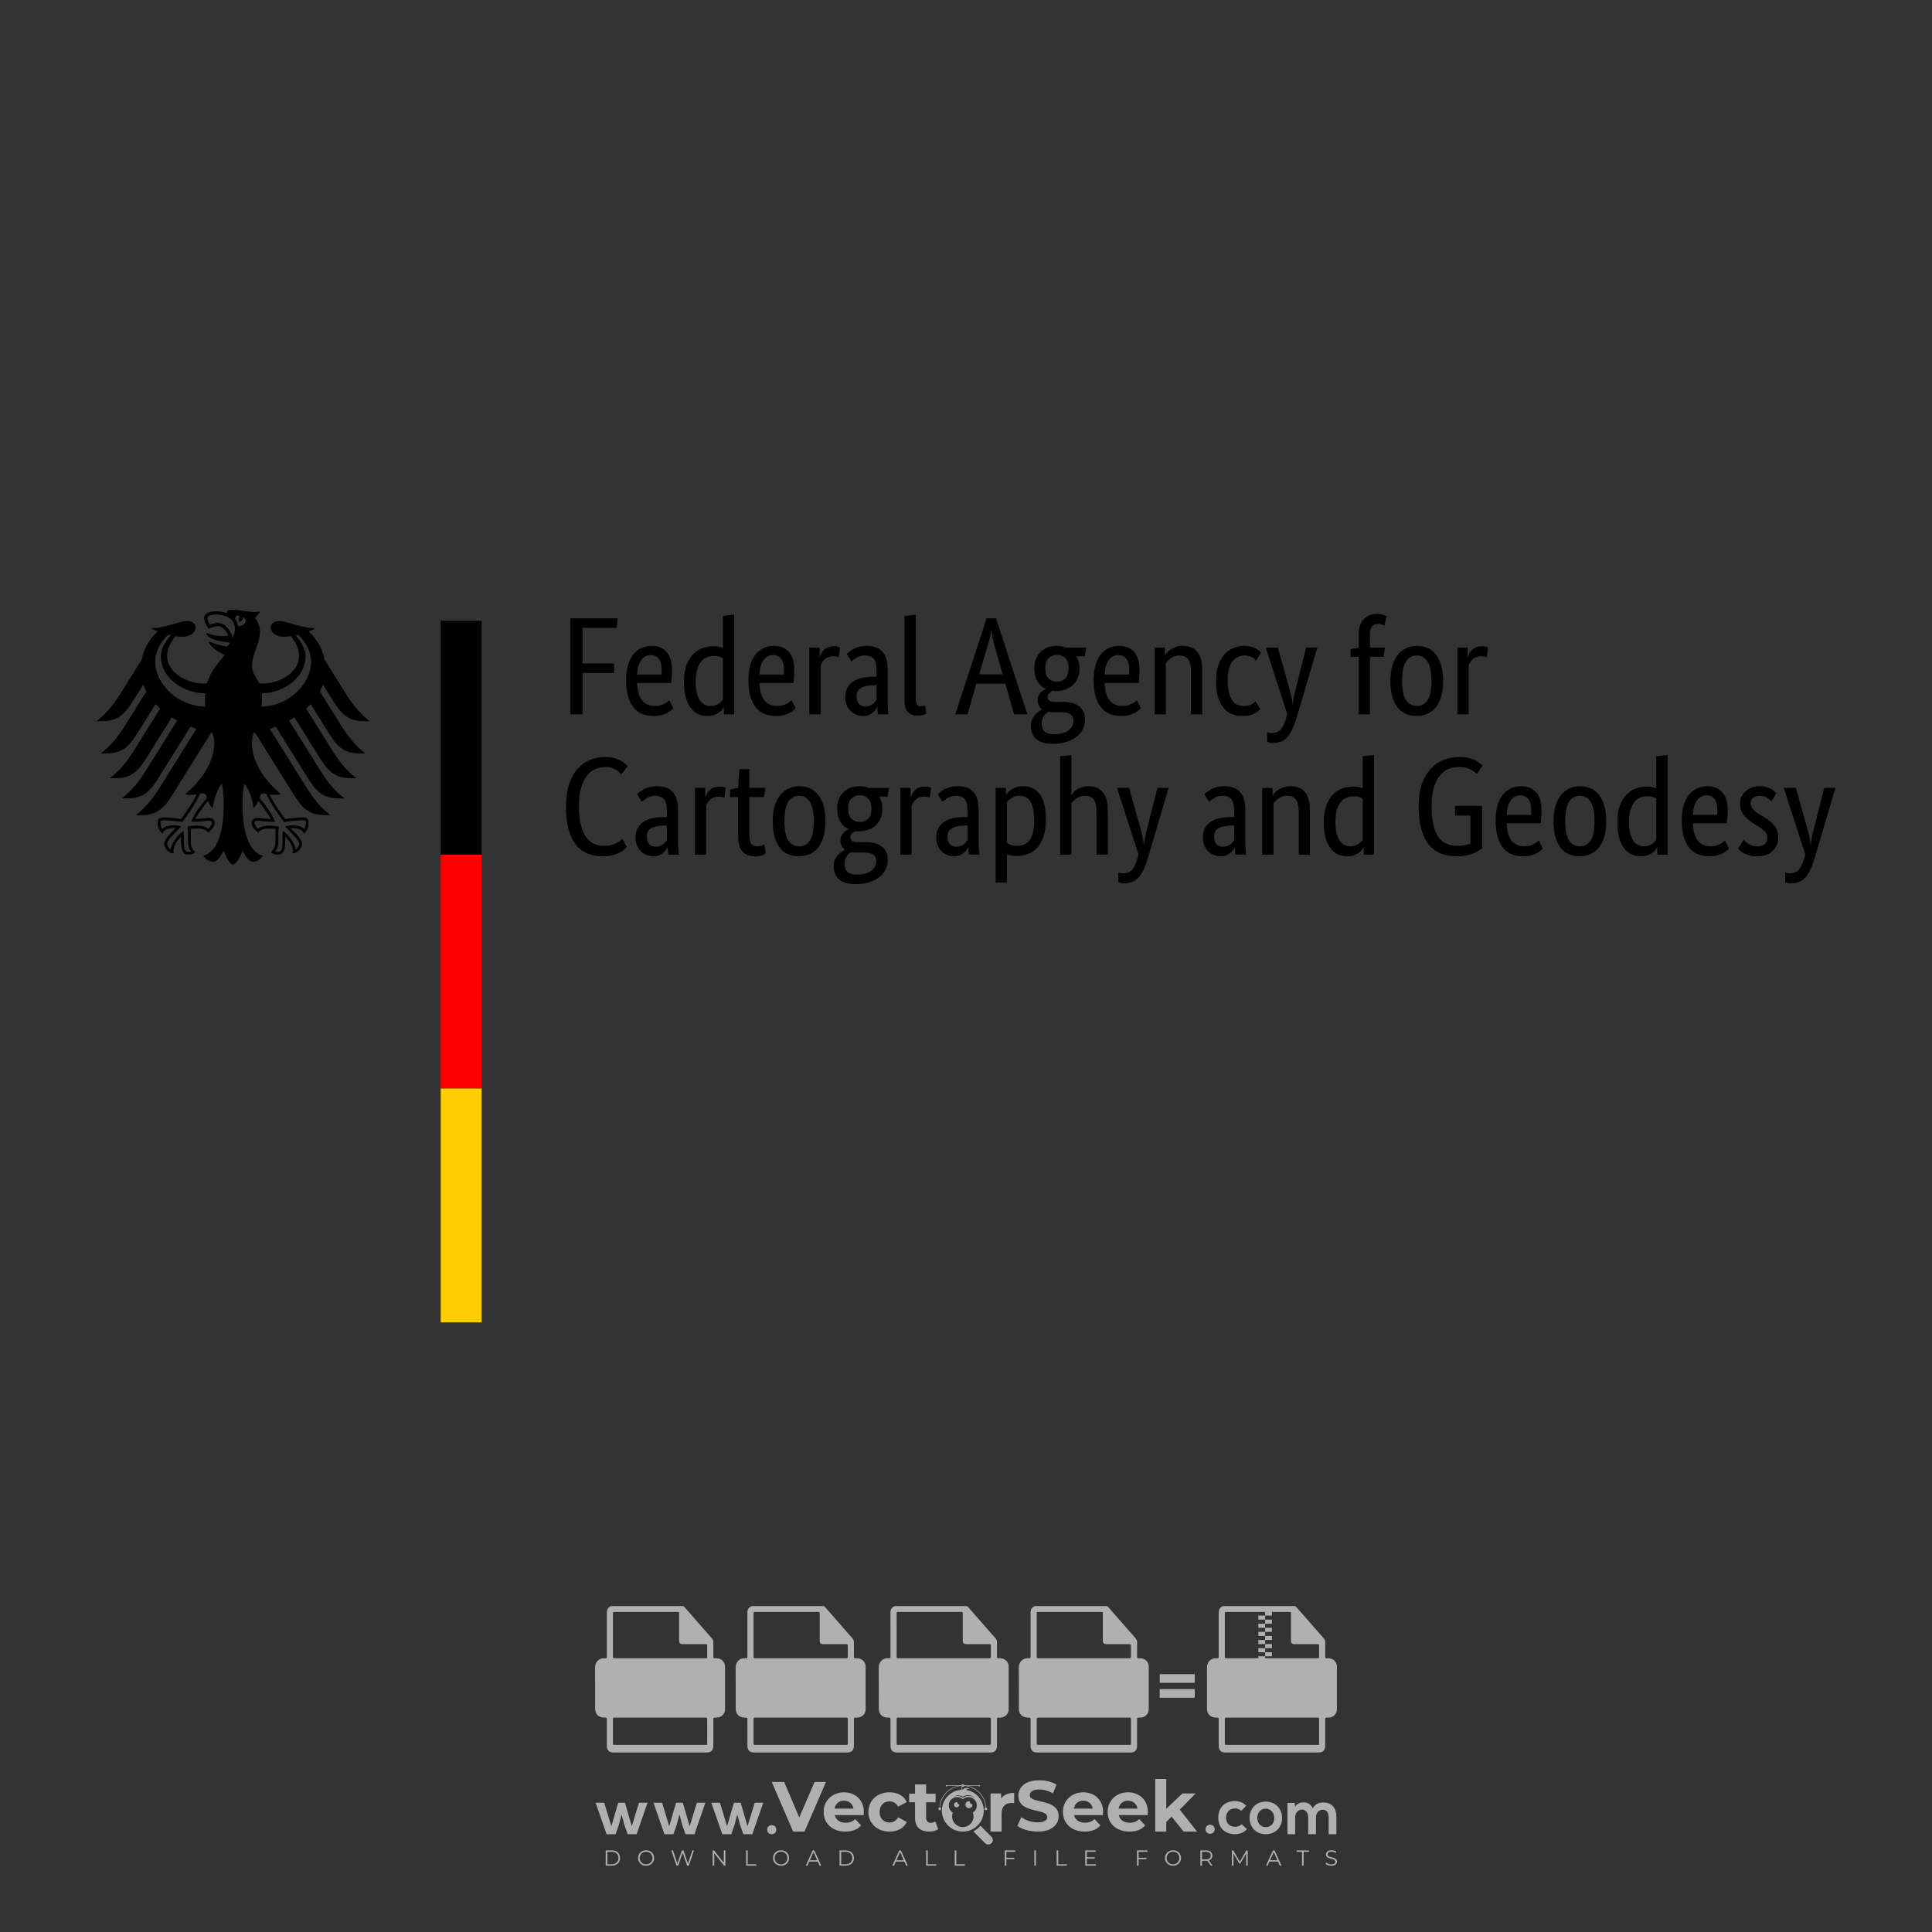 <?xml version="1.0" encoding="iso-8859-1"?>
<!-- Generator: Adobe Illustrator 26.0.1, SVG Export Plug-In . SVG Version: 6.00 Build 0)  -->
<svg version="1.1" id="Layer_1" xmlns="http://www.w3.org/2000/svg" xmlns:xlink="http://www.w3.org/1999/xlink" x="0px" y="0px"
	 viewBox="0 0 500 500" style="enable-background:new 0 0 500 500;" xml:space="preserve">
<rect x="0" y="0" width="500" height="500" fill="#333333" stroke="none"/>
<g id="watermark_1_">
	<g>
		<g id="watermark" style="opacity:0.61;">
			<g>
				<g>
					<g>
						<g>
							<polygon style="fill:#FFFFFF;" points="213.765,461.172 208.204,474.017 205.268,474.017 199.726,461.172 202.938,461.172 
								206.846,470.347 210.81,461.172 							"/>
						</g>
						<g>
							<path style="fill:#FFFFFF;" d="M223.507,469.741h-7.469c0.275,1.23,1.321,1.982,2.826,1.982c1.046,0,1.798-0.312,2.477-0.954
								l1.523,1.651c-0.917,1.046-2.294,1.597-4.074,1.597c-3.413,0-5.634-2.147-5.634-5.083c0-2.954,2.257-5.083,5.267-5.083
								c2.899,0,5.138,1.945,5.138,5.12C223.562,469.191,223.526,469.503,223.507,469.741 M216.002,468.071h4.863
								c-0.202-1.248-1.138-2.055-2.422-2.055C217.139,466.016,216.204,466.805,216.002,468.071"/>
						</g>
						<g>
							<path style="fill:#FFFFFF;" d="M224.735,468.934c0-2.973,2.294-5.083,5.505-5.083c2.074,0,3.707,0.899,4.423,2.514
								l-2.22,1.193c-0.532-0.936-1.321-1.358-2.221-1.358c-1.45,0-2.587,1.009-2.587,2.734c0,1.725,1.138,2.734,2.587,2.734
								c0.899,0,1.688-0.404,2.221-1.358l2.22,1.211c-0.716,1.578-2.349,2.495-4.423,2.495
								C227.029,474.017,224.735,471.907,224.735,468.934"/>
						</g>
						<g>
							<path style="fill:#FFFFFF;" d="M242.828,473.393c-0.587,0.422-1.45,0.624-2.331,0.624c-2.33,0-3.688-1.193-3.688-3.542
								v-4.055h-1.523v-2.202h1.523v-2.404h2.863v2.404h2.459v2.202h-2.459v4.019c0,0.844,0.458,1.303,1.229,1.303
								c0.422,0,0.844-0.128,1.156-0.367L242.828,473.393z"/>
						</g>
					</g>
					<g>
						<path style="fill:#FFFFFF;" d="M262.474,463.997v2.643c-0.238-0.018-0.422-0.037-0.642-0.037
							c-1.578,0-2.624,0.862-2.624,2.753v4.661h-2.863v-9.873h2.734v1.303C259.776,464.493,260.951,463.997,262.474,463.997"/>
					</g>
					<g>
						<path style="fill:#FFFFFF;" d="M263.299,472.53l1.009-2.239c1.083,0.789,2.697,1.339,4.239,1.339
							c1.762,0,2.477-0.587,2.477-1.376c0-2.404-7.469-0.752-7.469-5.524c0-2.184,1.762-4,5.413-4c1.615,0,3.267,0.385,4.459,1.138
							l-0.918,2.257c-1.193-0.679-2.422-1.009-3.56-1.009c-1.761,0-2.44,0.66-2.44,1.468c0,2.367,7.468,0.734,7.468,5.45
							c0,2.147-1.78,3.982-5.45,3.982C266.492,474.017,264.437,473.411,263.299,472.53"/>
					</g>
					<g>
						<path style="fill:#FFFFFF;" d="M285.428,469.741h-7.469c0.275,1.23,1.321,1.982,2.826,1.982c1.046,0,1.798-0.312,2.477-0.954
							l1.523,1.651c-0.918,1.046-2.294,1.597-4.074,1.597c-3.413,0-5.634-2.147-5.634-5.083c0-2.954,2.257-5.083,5.267-5.083
							c2.9,0,5.138,1.945,5.138,5.12C285.484,469.191,285.447,469.503,285.428,469.741 M277.923,468.071h4.863
							c-0.202-1.248-1.138-2.055-2.422-2.055C279.061,466.016,278.125,466.805,277.923,468.071"/>
					</g>
					<g>
						<path style="fill:#FFFFFF;" d="M297.007,469.741h-7.469c0.275,1.23,1.321,1.982,2.826,1.982c1.046,0,1.798-0.312,2.477-0.954
							l1.523,1.651c-0.918,1.046-2.294,1.597-4.074,1.597c-3.413,0-5.634-2.147-5.634-5.083c0-2.954,2.257-5.083,5.267-5.083
							c2.899,0,5.138,1.945,5.138,5.12C297.062,469.191,297.025,469.503,297.007,469.741 M289.501,468.071h4.863
							c-0.202-1.248-1.138-2.055-2.422-2.055C290.639,466.016,289.703,466.805,289.501,468.071"/>
					</g>
					<g>
						<polygon style="fill:#FFFFFF;" points="303.208,470.145 301.831,471.503 301.831,474.017 298.969,474.017 298.969,460.401 
							301.831,460.401 301.831,468.108 306.016,464.144 309.429,464.144 305.318,468.328 309.796,474.017 306.327,474.017 						"/>
					</g>
					<g>
						<path style="fill:#FFFFFF;" d="M256.601,475.359L256.601,475.359l-2.86-2.86c-0.435,0.508-0.953,0.943-1.534,1.284
							c-0.092,0.069-0.186,0.136-0.283,0.199l3.027,3.027c0.456,0.456,1.195,0.456,1.65,0
							C257.057,476.554,257.057,475.815,256.601,475.359"/>
					</g>
					<g>
						<path style="fill:#FFFFFF;" d="M249.984,463.244c0.221-0.173,0.495-0.281,0.797-0.281c0.042,0,0.083,0.002,0.124,0.006
							c-0.214-0.156-0.478-0.249-0.764-0.249c-0.395,0-0.744,0.18-0.981,0.458c-0.051,0-0.1,0.006-0.151,0.008
							c0.039-0.077,0.064-0.162,0.064-0.255c0-0.234-0.143-0.434-0.346-0.519c0.087,0.126,0.138,0.279,0.138,0.445
							c0,0.122-0.031,0.237-0.081,0.341c-2.811,0.201-5.03,2.539-5.03,5.4c0,2.993,2.426,5.42,5.42,5.42
							c2.993,0,5.42-2.426,5.42-5.42C254.595,465.879,252.593,463.635,249.984,463.244 M247.983,464.656
							c0.435,0,0.844,0.112,1.199,0.309c0.374-0.245,0.82-0.387,1.299-0.387c0.711,0,1.348,0.312,1.784,0.806
							c-0.435-0.379-1.004-0.61-1.627-0.61c-0.449,0-0.87,0.12-1.234,0.329c-0.079,0.046-0.156,0.096-0.229,0.15
							c-0.065-0.048-0.133-0.093-0.204-0.134c-0.369-0.219-0.8-0.344-1.26-0.344c-0.3,0-0.588,0.054-0.854,0.152
							C247.196,464.754,247.578,464.656,247.983,464.656 M251.772,469.098c0.115,0.305,0.181,0.634,0.181,0.979
							c0,1.534-1.244,2.777-2.778,2.777c-1.534,0-2.777-1.243-2.777-2.777c0-0.345,0.066-0.674,0.181-0.979
							c-0.62-0.382-1.035-1.064-1.035-1.846c0-1.197,0.971-2.168,2.168-2.168c0.565,0,1.078,0.218,1.463,0.572
							c0.386-0.354,0.899-0.572,1.464-0.572c1.197,0,2.168,0.971,2.168,2.168C252.807,468.034,252.392,468.716,251.772,469.098"/>
					</g>
					<g>
						<path style="fill:#FFFFFF;" d="M251.666,467.061c0,0.497-0.404,0.901-0.901,0.901c-0.497,0-0.901-0.404-0.901-0.901
							s0.404-0.901,0.901-0.901c0.101,0,0.197,0.017,0.287,0.047c-0.03,0.062-0.045,0.132-0.045,0.204
							c0,0.273,0.221,0.494,0.494,0.494c0.05,0,0.099-0.008,0.146-0.022C251.66,466.941,251.666,467,251.666,467.061"/>
					</g>
					<g>
						<path style="fill:#FFFFFF;" d="M248.255,467.061c0,0.376-0.305,0.681-0.681,0.681c-0.376,0-0.681-0.305-0.681-0.681
							s0.305-0.681,0.681-0.681c0.076,0,0.149,0.013,0.217,0.035c-0.023,0.047-0.034,0.1-0.034,0.155
							c0,0.206,0.167,0.374,0.374,0.374c0.038,0,0.075-0.006,0.11-0.017C248.25,466.97,248.255,467.015,248.255,467.061"/>
					</g>
					<g>
						<g>
							<g>
								<rect x="242.908" y="467.83" style="fill:#FFFFFF;" width="0.616" height="0.616"/>
							</g>
							<g>
								<rect x="254.827" y="467.83" style="fill:#FFFFFF;" width="0.616" height="0.616"/>
							</g>
							<g>
								<path style="fill:#FFFFFF;" d="M255.205,468.082h-0.14c0-3.248-2.642-5.89-5.89-5.89c-3.248,0-5.89,2.642-5.89,5.89h-0.14
									c0-1.611,0.627-3.125,1.766-4.264c1.139-1.139,2.653-1.766,4.264-1.766c1.611,0,3.125,0.627,4.264,1.766
									C254.578,464.957,255.205,466.471,255.205,468.082"/>
							</g>
						</g>
						<g>
							<rect x="248.868" y="461.814" style="fill:#FFFFFF;" width="0.616" height="0.616"/>
						</g>
						<g>
							<rect x="244.95" y="462.052" style="fill:#FFFFFF;" width="8.45" height="0.14"/>
						</g>
						<g>
							<path style="fill:#FFFFFF;" d="M245.174,462.15c0,0.108-0.088,0.196-0.196,0.196c-0.108,0-0.196-0.088-0.196-0.196
								c0-0.108,0.088-0.196,0.196-0.196C245.086,461.954,245.174,462.042,245.174,462.15"/>
						</g>
						<g>
							<path style="fill:#FFFFFF;" d="M253.596,462.15c0,0.108-0.088,0.196-0.196,0.196c-0.108,0-0.196-0.088-0.196-0.196
								c0-0.108,0.088-0.196,0.196-0.196C253.509,461.954,253.596,462.042,253.596,462.15"/>
						</g>
					</g>
				</g>
				<g>
					<path style="fill:#FFFFFF;" d="M314.356,473.409c0,1.559-2.364,1.559-2.364,0C311.993,471.851,314.356,471.851,314.356,473.409
						z"/>
				</g>
				<g>
					<g>
						<g>
							<path style="fill:#FFFFFF;" d="M161.739,466.549l1.772,6.088l1.855-6.088h2.215l-2.823,8.14h-2.33l-0.837-2.396l-0.722-2.708
								l-0.722,2.708l-0.837,2.396h-2.33l-2.839-8.14h2.231l1.855,6.088l1.756-6.088H161.739z"/>
						</g>
						<g>
							<path style="fill:#FFFFFF;" d="M176.713,466.549l1.772,6.088l1.855-6.088h2.215l-2.823,8.14h-2.33l-0.837-2.396l-0.722-2.708
								l-0.722,2.708l-0.837,2.396h-2.33l-2.839-8.14h2.231l1.855,6.088l1.756-6.088H176.713z"/>
						</g>
						<g>
							<path style="fill:#FFFFFF;" d="M191.687,466.549l1.772,6.088l1.855-6.088h2.215l-2.823,8.14h-2.33l-0.837-2.396l-0.722-2.708
								l-0.722,2.708l-0.837,2.396h-2.33l-2.839-8.14h2.231l1.855,6.088l1.756-6.088H191.687z"/>
						</g>
					</g>
					<g>
						<path style="fill:#FFFFFF;" d="M200.908,473.52c0,1.559-2.364,1.559-2.364,0C198.545,471.962,200.908,471.962,200.908,473.52z
							"/>
					</g>
					<g>
						<path style="fill:#FFFFFF;" d="M322.71,473.409c-0.935,0.919-1.919,1.28-3.117,1.28c-2.346,0-4.3-1.411-4.3-4.282
							s1.953-4.284,4.3-4.284c1.149,0,2.035,0.329,2.921,1.199l-1.264,1.329c-0.476-0.428-1.066-0.64-1.623-0.64
							c-1.346,0-2.33,0.985-2.33,2.396c0,1.542,1.05,2.362,2.297,2.362c0.64,0,1.28-0.18,1.772-0.672L322.71,473.409z"/>
					</g>
					<g>
						<path style="fill:#FFFFFF;" d="M331.805,470.472c0,2.33-1.591,4.217-4.217,4.217c-2.626,0-4.201-1.887-4.201-4.217
							c0-2.314,1.609-4.217,4.185-4.217C330.149,466.255,331.805,468.158,331.805,470.472z M325.389,470.472
							c0,1.231,0.739,2.38,2.199,2.38c1.46,0,2.199-1.149,2.199-2.38c0-1.215-0.854-2.396-2.199-2.396
							C326.144,468.077,325.389,469.258,325.389,470.472z"/>
					</g>
					<g>
						<path style="fill:#FFFFFF;" d="M338.572,474.689v-4.332c0-1.068-0.559-2.035-1.658-2.035c-1.082,0-1.722,0.967-1.722,2.035
							v4.332h-2.003v-8.107h1.855l0.148,0.985c0.426-0.82,1.362-1.116,2.133-1.116c0.969,0,1.937,0.394,2.396,1.51
							c0.723-1.149,1.658-1.478,2.708-1.478c2.297,0,3.43,1.412,3.43,3.84v4.365h-2.003v-4.365c0-1.066-0.442-1.97-1.526-1.97
							c-1.082,0-1.756,0.935-1.756,2.003v4.332H338.572z"/>
					</g>
				</g>
			</g>
		</g>
		<g style="opacity:0.61;">
			<g>
				<g>
					<path style="fill:#FFFFFF;" d="M345.988,431.299c-0.006-1.224-0.959-2.121-2.189-2.14c-0.924-0.014-0.832,0.12-0.834-0.867
						c-0.003-1.097-0.007-2.194,0.003-3.292c0.003-0.379-0.112-0.691-0.362-0.976c-2.342-2.668-4.678-5.342-7.019-8.011
						c-0.12-0.137-0.275-0.244-0.414-0.366c-6.214,0-12.427,0-18.641,0c-0.794,0.293-1.14,0.868-1.138,1.709
						c0.01,3.748,0.004,7.496,0.004,11.243c0,0.556-0.003,0.589-0.55,0.551c-1.497-0.102-2.516,0.986-2.497,2.492
						c0.044,3.476,0.013,6.953,0.014,10.429c0.001,1.58,0.867,2.443,2.45,2.449c0.582,0.002,0.582,0.002,0.582,0.6
						c0,2.219-0.001,4.438,0.001,6.657c0.001,1.192,0.58,1.771,1.768,1.771c8.013,0.001,16.027,0.001,24.04,0
						c1.168,0,1.755-0.583,1.757-1.745c0.002-2.256,0-4.512,0.001-6.768c0-0.512,0.002-0.511,0.52-0.515
						c0.271-0.002,0.541,0.008,0.809-0.058c0.996-0.246,1.69-1.044,1.694-2.069C346.003,438.696,346.005,434.997,345.988,431.299z
						 M317.537,417.162c5.337,0,10.674,0,16.01,0c0.548,0,0.554,0.007,0.554,0.561c0.001,2.243-0.001,4.486,0.001,6.73
						c0.001,0.811,0.249,1.059,1.06,1.059c1.91,0.001,3.821,0,5.731,0.001c0.458,0,0.479,0.021,0.481,0.483
						c0.003,0.887,0.002,1.775,0,2.662c-0.001,0.477-0.024,0.498-0.504,0.499c-3.895,0.001-7.79,0-11.684,0
						c-3.882,0-7.765,0-11.647,0c-0.55,0-0.552-0.001-0.552-0.561c-0.001-3.624-0.001-7.247,0-10.871
						C316.987,417.166,316.991,417.162,317.537,417.162z M340.822,451.579c-3.883,0.001-7.766,0-11.65,0c-3.871,0-7.742,0-11.613,0
						c-0.572,0-0.574-0.002-0.574-0.579c-0.001-1.997-0.001-3.994,0.001-5.991c0-0.464,0.023-0.486,0.478-0.487
						c7.803-0.001,15.607-0.001,23.41,0c0.478,0,0.499,0.02,0.499,0.503c0.002,1.997,0.001,3.994,0,5.991
						C341.375,451.574,341.37,451.579,340.822,451.579z"/>
				</g>
				<g>
					<g>
						<rect x="327.418" y="417.053" style="fill:#FFFFFF;" width="1.757" height="1.054"/>
					</g>
					<g>
						<rect x="325.662" y="418.107" style="fill:#FFFFFF;" width="1.757" height="1.054"/>
					</g>
					<g>
						<rect x="327.418" y="419.161" style="fill:#FFFFFF;" width="1.757" height="1.054"/>
					</g>
					<g>
						<rect x="325.662" y="420.215" style="fill:#FFFFFF;" width="1.757" height="1.054"/>
					</g>
					<g>
						<rect x="327.418" y="421.269" style="fill:#FFFFFF;" width="1.757" height="1.054"/>
					</g>
					<g>
						<rect x="325.662" y="422.323" style="fill:#FFFFFF;" width="1.757" height="1.054"/>
					</g>
					<g>
						<rect x="327.418" y="423.378" style="fill:#FFFFFF;" width="1.757" height="1.054"/>
					</g>
					<g>
						<rect x="325.662" y="424.432" style="fill:#FFFFFF;" width="1.757" height="1.054"/>
					</g>
					<g>
						<rect x="327.418" y="425.486" style="fill:#FFFFFF;" width="1.757" height="1.054"/>
					</g>
					<g>
						<rect x="325.662" y="426.54" style="fill:#FFFFFF;" width="1.757" height="1.054"/>
					</g>
					<g>
						<rect x="327.418" y="427.594" style="fill:#FFFFFF;" width="1.757" height="1.054"/>
					</g>
					<g>
						<rect x="325.662" y="428.648" style="fill:#FFFFFF;" width="1.757" height="1.054"/>
					</g>
				</g>
			</g>
			<g>
				<path style="fill:#FFFFFF;" d="M187.637,431.299c-0.006-1.224-0.959-2.121-2.189-2.14c-0.924-0.014-0.832,0.12-0.834-0.867
					c-0.003-1.097-0.007-2.194,0.003-3.292c0.003-0.379-0.112-0.691-0.362-0.976c-2.342-2.668-4.678-5.342-7.019-8.011
					c-0.12-0.137-0.275-0.244-0.414-0.366c-6.214,0-12.427,0-18.641,0c-0.794,0.293-1.14,0.868-1.138,1.709
					c0.01,3.748,0.004,7.496,0.004,11.243c0,0.556-0.003,0.589-0.55,0.551c-1.497-0.102-2.516,0.986-2.497,2.492
					c0.044,3.476,0.013,6.953,0.014,10.429c0.001,1.58,0.867,2.443,2.45,2.449c0.582,0.002,0.582,0.002,0.582,0.6
					c0,2.219-0.001,4.438,0.001,6.657c0.001,1.192,0.58,1.771,1.768,1.771c8.013,0.001,16.027,0.001,24.04,0
					c1.168,0,1.755-0.583,1.757-1.745c0.002-2.256,0-4.512,0.001-6.768c0-0.512,0.002-0.511,0.52-0.515
					c0.271-0.002,0.541,0.008,0.809-0.058c0.996-0.246,1.69-1.044,1.694-2.069C187.652,438.696,187.655,434.997,187.637,431.299z
					 M159.187,417.162c5.337,0,10.674,0,16.01,0c0.548,0,0.554,0.007,0.554,0.561c0.001,2.243-0.001,4.486,0.001,6.73
					c0.001,0.811,0.249,1.059,1.06,1.059c1.91,0.001,3.821,0,5.731,0.001c0.458,0,0.479,0.021,0.481,0.483
					c0.003,0.887,0.002,1.775,0,2.662c-0.001,0.477-0.024,0.498-0.504,0.499c-3.895,0.001-7.79,0-11.684,0
					c-3.882,0-7.765,0-11.647,0c-0.55,0-0.552-0.001-0.552-0.561c-0.001-3.624-0.001-7.247,0-10.871
					C158.636,417.166,158.64,417.162,159.187,417.162z M182.472,451.579c-3.883,0.001-7.766,0-11.65,0c-3.871,0-7.742,0-11.613,0
					c-0.572,0-0.574-0.002-0.574-0.579c-0.001-1.997-0.001-3.994,0.001-5.991c0-0.464,0.023-0.486,0.478-0.487
					c7.803-0.001,15.607-0.001,23.41,0c0.478,0,0.499,0.02,0.499,0.503c0.002,1.997,0.001,3.994,0,5.991
					C183.024,451.574,183.019,451.579,182.472,451.579z"/>
			</g>
			<g>
				<path style="fill:#FFFFFF;" d="M159.779,440.669v-7.897h2.779c0.375,0,0.726,0.061,1.053,0.182
					c0.327,0.121,0.612,0.292,0.855,0.513c0.242,0.221,0.434,0.483,0.573,0.789c0.14,0.305,0.21,0.642,0.21,1.009
					c0,0.375-0.07,0.715-0.21,1.02c-0.14,0.305-0.331,0.568-0.573,0.789c-0.243,0.221-0.528,0.392-0.855,0.513
					c-0.327,0.121-0.678,0.182-1.053,0.182h-1.29v2.901H159.779z M162.58,436.356c0.39,0,0.684-0.111,0.882-0.331
					c0.199-0.22,0.298-0.474,0.298-0.761c0-0.14-0.024-0.276-0.072-0.408c-0.048-0.132-0.121-0.248-0.221-0.347
					c-0.099-0.099-0.223-0.178-0.37-0.237c-0.147-0.059-0.32-0.089-0.518-0.089h-1.312v2.173H162.58z"/>
				<path style="fill:#FFFFFF;" d="M166.308,432.771h1.731l3.177,5.294h0.088l-0.088-1.522v-3.772h1.478v7.897h-1.566l-3.353-5.592
					h-0.088l0.088,1.522v4.07h-1.467V432.771z"/>
				<path style="fill:#FFFFFF;" d="M177.922,436.334h3.872c0.022,0.089,0.04,0.195,0.055,0.32c0.014,0.125,0.022,0.25,0.022,0.375
					c0,0.507-0.077,0.985-0.231,1.434c-0.154,0.449-0.397,0.849-0.728,1.202c-0.353,0.375-0.776,0.666-1.268,0.871
					c-0.493,0.206-1.055,0.309-1.688,0.309c-0.574,0-1.114-0.103-1.622-0.309c-0.507-0.206-0.948-0.492-1.323-0.86
					c-0.375-0.367-0.673-0.803-0.894-1.307c-0.221-0.504-0.331-1.053-0.331-1.649c0-0.595,0.11-1.145,0.331-1.649
					c0.221-0.504,0.518-0.939,0.894-1.307c0.375-0.367,0.816-0.654,1.323-0.86c0.507-0.206,1.048-0.309,1.622-0.309
					c0.64,0,1.211,0.11,1.715,0.331c0.504,0.221,0.935,0.526,1.296,0.915l-1.025,1.004c-0.258-0.272-0.544-0.48-0.861-0.623
					c-0.316-0.143-0.695-0.215-1.136-0.215c-0.361,0-0.703,0.065-1.026,0.193c-0.324,0.129-0.607,0.311-0.85,0.546
					c-0.242,0.235-0.436,0.52-0.579,0.855c-0.143,0.335-0.215,0.708-0.215,1.119c0,0.412,0.072,0.785,0.215,1.12
					c0.143,0.335,0.338,0.62,0.584,0.855c0.246,0.235,0.531,0.418,0.855,0.546c0.323,0.129,0.669,0.193,1.037,0.193
					c0.419,0,0.773-0.061,1.064-0.182c0.29-0.121,0.538-0.278,0.744-0.469c0.148-0.132,0.275-0.3,0.381-0.502
					c0.106-0.202,0.189-0.428,0.248-0.678h-2.482V436.334z"/>
			</g>
			<g>
				<path style="fill:#FFFFFF;" d="M224.019,431.299c-0.006-1.224-0.959-2.121-2.189-2.14c-0.924-0.014-0.832,0.12-0.834-0.867
					c-0.003-1.097-0.007-2.194,0.003-3.292c0.003-0.379-0.112-0.691-0.362-0.976c-2.342-2.668-4.678-5.342-7.019-8.011
					c-0.12-0.137-0.275-0.244-0.414-0.366c-6.214,0-12.427,0-18.641,0c-0.794,0.293-1.14,0.868-1.138,1.709
					c0.01,3.748,0.004,7.496,0.004,11.243c0,0.556-0.003,0.589-0.55,0.551c-1.497-0.102-2.516,0.986-2.497,2.492
					c0.044,3.476,0.013,6.953,0.014,10.429c0.001,1.58,0.867,2.443,2.45,2.449c0.582,0.002,0.582,0.002,0.582,0.6
					c0,2.219-0.001,4.438,0.001,6.657c0.001,1.192,0.58,1.771,1.768,1.771c8.013,0.001,16.027,0.001,24.04,0
					c1.168,0,1.755-0.583,1.757-1.745c0.002-2.256,0-4.512,0.001-6.768c0-0.512,0.002-0.511,0.52-0.515
					c0.271-0.002,0.541,0.008,0.809-0.058c0.997-0.246,1.69-1.044,1.694-2.069C224.034,438.696,224.036,434.997,224.019,431.299z
					 M195.568,417.162c5.337,0,10.674,0,16.01,0c0.548,0,0.554,0.007,0.554,0.561c0.001,2.243-0.001,4.486,0.001,6.73
					c0.001,0.811,0.249,1.059,1.06,1.059c1.91,0.001,3.821,0,5.731,0.001c0.458,0,0.479,0.021,0.481,0.483
					c0.003,0.887,0.002,1.775,0,2.662c-0.001,0.477-0.024,0.498-0.504,0.499c-3.895,0.001-7.79,0-11.684,0
					c-3.882,0-7.765,0-11.647,0c-0.55,0-0.552-0.001-0.552-0.561c-0.001-3.624-0.001-7.247,0-10.871
					C195.018,417.166,195.022,417.162,195.568,417.162z M218.854,451.579c-3.883,0.001-7.766,0-11.65,0c-3.871,0-7.742,0-11.613,0
					c-0.572,0-0.574-0.002-0.574-0.579c-0.001-1.997-0.001-3.994,0.001-5.991c0-0.464,0.023-0.486,0.478-0.487
					c7.803-0.001,15.607-0.001,23.41,0c0.478,0,0.499,0.02,0.499,0.503c0.002,1.997,0.001,3.994,0,5.991
					C219.406,451.574,219.401,451.579,218.854,451.579z"/>
			</g>
			<g>
				<path style="fill:#FFFFFF;" d="M205.111,432.771h1.699l2.967,7.897h-1.644l-0.651-1.886h-3.044l-0.651,1.886h-1.643
					L205.111,432.771z M206.997,437.415l-0.706-1.974l-0.287-0.96h-0.088l-0.287,0.96l-0.706,1.974H206.997z"/>
				<path style="fill:#FFFFFF;" d="M211.331,434.536c-0.125,0-0.245-0.024-0.359-0.072c-0.114-0.048-0.213-0.114-0.298-0.199
					c-0.084-0.084-0.151-0.182-0.198-0.292c-0.048-0.11-0.072-0.232-0.072-0.364s0.024-0.254,0.072-0.364
					c0.048-0.11,0.114-0.208,0.198-0.292c0.084-0.084,0.184-0.151,0.298-0.198c0.114-0.048,0.233-0.072,0.359-0.072
					c0.257,0,0.478,0.09,0.662,0.27c0.184,0.181,0.276,0.399,0.276,0.656s-0.092,0.476-0.276,0.656
					C211.809,434.446,211.589,434.536,211.331,434.536z M210.615,440.669v-5.404h1.445v5.404H210.615z"/>
			</g>
			<g>
				<path style="fill:#FFFFFF;" d="M261.044,431.299c-0.006-1.224-0.959-2.121-2.189-2.14c-0.924-0.014-0.832,0.12-0.834-0.867
					c-0.003-1.097-0.007-2.194,0.003-3.292c0.003-0.379-0.112-0.691-0.362-0.976c-2.342-2.668-4.678-5.342-7.019-8.011
					c-0.12-0.137-0.275-0.244-0.414-0.366c-6.214,0-12.427,0-18.641,0c-0.794,0.293-1.14,0.868-1.138,1.709
					c0.01,3.748,0.004,7.496,0.004,11.243c0,0.556-0.003,0.589-0.55,0.551c-1.497-0.102-2.516,0.986-2.497,2.492
					c0.044,3.476,0.013,6.953,0.014,10.429c0.001,1.58,0.867,2.443,2.45,2.449c0.582,0.002,0.582,0.002,0.582,0.6
					c0,2.219-0.001,4.438,0.001,6.657c0.001,1.192,0.58,1.771,1.768,1.771c8.013,0.001,16.027,0.001,24.04,0
					c1.168,0,1.755-0.583,1.757-1.745c0.002-2.256,0-4.512,0.001-6.768c0-0.512,0.002-0.511,0.52-0.515
					c0.271-0.002,0.541,0.008,0.809-0.058c0.996-0.246,1.69-1.044,1.694-2.069C261.059,438.696,261.061,434.997,261.044,431.299z
					 M232.593,417.162c5.337,0,10.674,0,16.01,0c0.548,0,0.554,0.007,0.554,0.561c0.001,2.243-0.001,4.486,0.001,6.73
					c0.001,0.811,0.249,1.059,1.06,1.059c1.91,0.001,3.821,0,5.731,0.001c0.458,0,0.479,0.021,0.481,0.483
					c0.003,0.887,0.002,1.775,0,2.662c-0.001,0.477-0.024,0.498-0.504,0.499c-3.895,0.001-7.79,0-11.684,0
					c-3.882,0-7.765,0-11.647,0c-0.55,0-0.552-0.001-0.552-0.561c-0.001-3.624-0.001-7.247,0-10.871
					C232.042,417.166,232.047,417.162,232.593,417.162z M255.878,451.579c-3.883,0.001-7.766,0-11.65,0c-3.871,0-7.742,0-11.613,0
					c-0.572,0-0.574-0.002-0.574-0.579c-0.001-1.997-0.001-3.994,0.001-5.991c0-0.464,0.023-0.486,0.478-0.487
					c7.803-0.001,15.607-0.001,23.41,0c0.478,0,0.499,0.02,0.499,0.503c0.002,1.997,0.001,3.994,0,5.991
					C256.431,451.574,256.426,451.579,255.878,451.579z"/>
			</g>
			<g>
				<path style="fill:#FFFFFF;" d="M236.361,440.845c-0.338,0-0.662-0.048-0.971-0.143c-0.309-0.095-0.592-0.239-0.849-0.43
					c-0.257-0.191-0.481-0.425-0.673-0.7c-0.191-0.276-0.342-0.597-0.452-0.965l1.401-0.551c0.103,0.397,0.283,0.726,0.54,0.987
					c0.257,0.261,0.596,0.392,1.015,0.392c0.154,0,0.303-0.02,0.447-0.061c0.143-0.04,0.272-0.099,0.386-0.176
					s0.204-0.175,0.27-0.292c0.066-0.118,0.099-0.254,0.099-0.408c0-0.147-0.026-0.279-0.077-0.397
					c-0.051-0.117-0.138-0.227-0.259-0.331c-0.121-0.103-0.28-0.202-0.475-0.298c-0.195-0.095-0.435-0.195-0.722-0.298l-0.485-0.176
					c-0.213-0.073-0.429-0.173-0.645-0.298c-0.217-0.125-0.413-0.276-0.59-0.452c-0.177-0.176-0.322-0.384-0.436-0.623
					c-0.114-0.239-0.171-0.509-0.171-0.81c0-0.309,0.06-0.597,0.182-0.866c0.121-0.268,0.294-0.503,0.518-0.706
					c0.224-0.202,0.492-0.36,0.805-0.474s0.66-0.171,1.042-0.171c0.397,0,0.74,0.053,1.031,0.16
					c0.291,0.107,0.537,0.243,0.739,0.408c0.202,0.165,0.366,0.348,0.491,0.546c0.125,0.199,0.217,0.386,0.276,0.563l-1.312,0.551
					c-0.074-0.221-0.208-0.419-0.402-0.596c-0.195-0.176-0.462-0.265-0.8-0.265c-0.324,0-0.592,0.075-0.805,0.226
					c-0.213,0.151-0.32,0.348-0.32,0.59c0,0.235,0.103,0.436,0.309,0.601c0.206,0.165,0.533,0.325,0.982,0.48l0.497,0.165
					c0.316,0.111,0.605,0.237,0.866,0.381c0.261,0.143,0.485,0.314,0.673,0.513c0.187,0.199,0.331,0.425,0.43,0.678
					c0.1,0.254,0.149,0.546,0.149,0.877c0,0.412-0.083,0.767-0.248,1.064c-0.165,0.298-0.377,0.542-0.634,0.734
					c-0.258,0.191-0.548,0.335-0.872,0.43C236.986,440.797,236.67,440.845,236.361,440.845z"/>
				<path style="fill:#FFFFFF;" d="M239.516,432.771h1.61l1.633,4.754l0.287,1.015h0.088l0.309-1.015l1.699-4.754h1.61l-2.879,7.897
					h-1.566L239.516,432.771z"/>
				<path style="fill:#FFFFFF;" d="M251.097,436.334h3.871c0.022,0.089,0.04,0.195,0.055,0.32c0.015,0.125,0.023,0.25,0.023,0.375
					c0,0.507-0.078,0.985-0.232,1.434c-0.154,0.449-0.397,0.849-0.728,1.202c-0.353,0.375-0.775,0.666-1.268,0.871
					c-0.493,0.206-1.055,0.309-1.688,0.309c-0.574,0-1.114-0.103-1.621-0.309c-0.507-0.206-0.949-0.492-1.324-0.86
					c-0.375-0.367-0.673-0.803-0.894-1.307c-0.22-0.504-0.331-1.053-0.331-1.649c0-0.595,0.11-1.145,0.331-1.649
					c0.221-0.504,0.518-0.939,0.894-1.307c0.375-0.367,0.816-0.654,1.324-0.86c0.507-0.206,1.047-0.309,1.621-0.309
					c0.64,0,1.211,0.11,1.715,0.331c0.504,0.221,0.936,0.526,1.296,0.915l-1.026,1.004c-0.257-0.272-0.544-0.48-0.861-0.623
					c-0.316-0.143-0.694-0.215-1.136-0.215c-0.36,0-0.702,0.065-1.026,0.193c-0.323,0.129-0.607,0.311-0.849,0.546
					c-0.243,0.235-0.436,0.52-0.579,0.855c-0.143,0.335-0.215,0.708-0.215,1.119c0,0.412,0.072,0.785,0.215,1.12
					c0.143,0.335,0.338,0.62,0.585,0.855c0.246,0.235,0.531,0.418,0.854,0.546c0.324,0.129,0.669,0.193,1.037,0.193
					c0.419,0,0.774-0.061,1.064-0.182c0.29-0.121,0.539-0.278,0.745-0.469c0.147-0.132,0.274-0.3,0.38-0.502
					c0.107-0.202,0.189-0.428,0.248-0.678h-2.482V436.334z"/>
			</g>
			<g>
				<path style="fill:#FFFFFF;" d="M297.3,431.299c-0.006-1.224-0.959-2.121-2.189-2.14c-0.924-0.014-0.832,0.12-0.834-0.867
					c-0.003-1.097-0.007-2.194,0.003-3.292c0.003-0.379-0.112-0.691-0.362-0.976c-2.342-2.668-4.678-5.342-7.019-8.011
					c-0.12-0.137-0.275-0.244-0.414-0.366c-6.214,0-12.427,0-18.641,0c-0.794,0.293-1.14,0.868-1.138,1.709
					c0.01,3.748,0.004,7.496,0.004,11.243c0,0.556-0.003,0.589-0.55,0.551c-1.497-0.102-2.516,0.986-2.497,2.492
					c0.044,3.476,0.013,6.953,0.014,10.429c0.001,1.58,0.867,2.443,2.45,2.449c0.582,0.002,0.582,0.002,0.582,0.6
					c0,2.219-0.001,4.438,0.001,6.657c0.001,1.192,0.58,1.771,1.768,1.771c8.013,0.001,16.027,0.001,24.04,0
					c1.168,0,1.755-0.583,1.757-1.745c0.002-2.256,0-4.512,0.001-6.768c0-0.512,0.002-0.511,0.52-0.515
					c0.271-0.002,0.541,0.008,0.809-0.058c0.996-0.246,1.69-1.044,1.694-2.069C297.315,438.696,297.318,434.997,297.3,431.299z
					 M268.85,417.162c5.337,0,10.674,0,16.01,0c0.548,0,0.554,0.007,0.554,0.561c0.001,2.243-0.001,4.486,0.001,6.73
					c0.001,0.811,0.249,1.059,1.06,1.059c1.91,0.001,3.821,0,5.731,0.001c0.458,0,0.479,0.021,0.481,0.483
					c0.003,0.887,0.002,1.775,0,2.662c-0.001,0.477-0.024,0.498-0.504,0.499c-3.895,0.001-7.79,0-11.684,0
					c-3.882,0-7.765,0-11.647,0c-0.55,0-0.552-0.001-0.552-0.561c-0.001-3.624-0.001-7.247,0-10.871
					C268.299,417.166,268.303,417.162,268.85,417.162z M292.135,451.579c-3.883,0.001-7.766,0-11.65,0c-3.871,0-7.742,0-11.613,0
					c-0.572,0-0.574-0.002-0.574-0.579c-0.001-1.997-0.001-3.994,0.001-5.991c0-0.464,0.023-0.486,0.478-0.487
					c7.803-0.001,15.607-0.001,23.41,0c0.478,0,0.499,0.02,0.499,0.503c0.001,1.997,0.001,3.994,0,5.991
					C292.687,451.574,292.682,451.579,292.135,451.579z"/>
			</g>
			<g>
				<path style="fill:#FFFFFF;" d="M272.966,434.183v1.831h3.165v1.412h-3.165v1.831h3.518v1.412h-5.007v-7.897h5.007v1.412H272.966
					z"/>
				<path style="fill:#FFFFFF;" d="M277.852,440.669v-7.897h2.779c0.375,0,0.726,0.061,1.053,0.182
					c0.327,0.121,0.612,0.292,0.855,0.513c0.243,0.221,0.434,0.483,0.574,0.789c0.14,0.305,0.209,0.642,0.209,1.009
					c0,0.375-0.07,0.715-0.209,1.02c-0.14,0.305-0.331,0.568-0.574,0.789c-0.243,0.221-0.528,0.392-0.855,0.513
					c-0.327,0.121-0.678,0.182-1.053,0.182h-1.29v2.901H277.852z M280.653,436.356c0.389,0,0.684-0.111,0.882-0.331
					c0.199-0.22,0.298-0.474,0.298-0.761c0-0.14-0.024-0.276-0.072-0.408c-0.048-0.132-0.121-0.248-0.221-0.347
					c-0.099-0.099-0.222-0.178-0.37-0.237c-0.147-0.059-0.32-0.089-0.518-0.089h-1.312v2.173H280.653z"/>
				<path style="fill:#FFFFFF;" d="M286.797,440.845c-0.338,0-0.662-0.048-0.971-0.143c-0.309-0.095-0.592-0.239-0.849-0.43
					c-0.257-0.191-0.482-0.425-0.673-0.7c-0.191-0.276-0.342-0.597-0.452-0.965l1.401-0.551c0.103,0.397,0.283,0.726,0.541,0.987
					c0.257,0.261,0.595,0.392,1.015,0.392c0.154,0,0.303-0.02,0.447-0.061c0.143-0.04,0.272-0.099,0.386-0.176
					c0.114-0.077,0.204-0.175,0.27-0.292c0.066-0.118,0.1-0.254,0.1-0.408c0-0.147-0.026-0.279-0.077-0.397
					c-0.051-0.117-0.138-0.227-0.259-0.331c-0.121-0.103-0.279-0.202-0.474-0.298c-0.195-0.095-0.436-0.195-0.723-0.298
					l-0.485-0.176c-0.213-0.073-0.428-0.173-0.645-0.298c-0.217-0.125-0.414-0.276-0.59-0.452c-0.176-0.176-0.322-0.384-0.436-0.623
					c-0.114-0.239-0.171-0.509-0.171-0.81c0-0.309,0.061-0.597,0.182-0.866c0.121-0.268,0.294-0.503,0.518-0.706
					c0.224-0.202,0.493-0.36,0.805-0.474c0.312-0.114,0.66-0.171,1.042-0.171c0.397,0,0.741,0.053,1.031,0.16
					c0.29,0.107,0.537,0.243,0.739,0.408c0.202,0.165,0.365,0.348,0.491,0.546c0.125,0.199,0.217,0.386,0.276,0.563l-1.312,0.551
					c-0.074-0.221-0.208-0.419-0.403-0.596c-0.195-0.176-0.462-0.265-0.799-0.265c-0.324,0-0.592,0.075-0.805,0.226
					c-0.213,0.151-0.32,0.348-0.32,0.59c0,0.235,0.103,0.436,0.309,0.601c0.206,0.165,0.533,0.325,0.982,0.48l0.496,0.165
					c0.316,0.111,0.605,0.237,0.866,0.381c0.261,0.143,0.485,0.314,0.673,0.513c0.187,0.199,0.331,0.425,0.43,0.678
					c0.099,0.254,0.149,0.546,0.149,0.877c0,0.412-0.083,0.767-0.248,1.064c-0.165,0.298-0.377,0.542-0.634,0.734
					c-0.258,0.191-0.548,0.335-0.872,0.43C287.422,440.797,287.105,440.845,286.797,440.845z"/>
			</g>
			<g>
				<path style="fill:#FFFFFF;" d="M321.394,439.168l4.004-4.985h-3.827v-1.412h5.559v1.5l-3.96,4.985h4.004v1.412h-5.779V439.168z"
					/>
				<path style="fill:#FFFFFF;" d="M328.409,432.771h1.489v7.897h-1.489V432.771z"/>
				<path style="fill:#FFFFFF;" d="M331.486,440.669v-7.897h2.779c0.375,0,0.726,0.061,1.053,0.182
					c0.327,0.121,0.612,0.292,0.855,0.513s0.434,0.483,0.574,0.789c0.14,0.305,0.209,0.642,0.209,1.009
					c0,0.375-0.07,0.715-0.209,1.02c-0.14,0.305-0.331,0.568-0.574,0.789c-0.243,0.221-0.528,0.392-0.855,0.513
					c-0.327,0.121-0.678,0.182-1.053,0.182h-1.29v2.901H331.486z M334.288,436.356c0.389,0,0.684-0.111,0.882-0.331
					c0.199-0.22,0.298-0.474,0.298-0.761c0-0.14-0.024-0.276-0.072-0.408c-0.048-0.132-0.121-0.248-0.221-0.347
					c-0.099-0.099-0.222-0.178-0.37-0.237c-0.147-0.059-0.32-0.089-0.518-0.089h-1.312v2.173H334.288z"/>
			</g>
		</g>
		<g style="opacity:0.61;">
			<path style="fill:#FFFFFF;" d="M300.133,433.27h9.067v2.242h-9.067V433.27z M300.133,437.136h9.067v2.243h-9.067V437.136z"/>
		</g>
	</g>
	<g style="opacity:0.61;">
		<path style="fill:#FFFFFF;" d="M156.756,478.878h1.607c1.263,0,2.114,0.812,2.114,1.974c0,1.161-0.851,1.973-2.114,1.973h-1.607
			V478.878z M158.34,482.464c1.049,0,1.725-0.665,1.725-1.612c0-0.947-0.677-1.613-1.725-1.613h-1.167v3.225H158.34z"/>
		<path style="fill:#FFFFFF;" d="M165.139,480.851c0-1.15,0.879-2.007,2.075-2.007c1.184,0,2.069,0.851,2.069,2.007
			c0,1.156-0.885,2.007-2.069,2.007C166.019,482.858,165.139,482.002,165.139,480.851z M168.866,480.851
			c0-0.942-0.705-1.635-1.652-1.635c-0.953,0-1.663,0.693-1.663,1.635c0,0.941,0.71,1.635,1.663,1.635
			C168.162,482.486,168.866,481.793,168.866,480.851z"/>
		<path style="fill:#FFFFFF;" d="M179.596,478.878l-1.331,3.947h-0.44l-1.156-3.366l-1.161,3.366h-0.434l-1.331-3.947h0.429
			l1.139,3.394l1.178-3.394h0.389l1.161,3.411l1.156-3.411H179.596z"/>
		<path style="fill:#FFFFFF;" d="M187.731,478.878v3.947h-0.344l-2.537-3.202v3.202h-0.417v-3.947h0.344l2.543,3.203v-3.203H187.731
			z"/>
		<path style="fill:#FFFFFF;" d="M193.093,478.878h0.417v3.586h2.21v0.361h-2.627V478.878z"/>
		<path style="fill:#FFFFFF;" d="M200.061,480.851c0-1.15,0.879-2.007,2.075-2.007c1.184,0,2.069,0.851,2.069,2.007
			c0,1.156-0.885,2.007-2.069,2.007C200.941,482.858,200.061,482.002,200.061,480.851z M203.788,480.851
			c0-0.942-0.705-1.635-1.652-1.635c-0.953,0-1.663,0.693-1.663,1.635c0,0.941,0.71,1.635,1.663,1.635
			C203.083,482.486,203.788,481.793,203.788,480.851z"/>
		<path style="fill:#FFFFFF;" d="M211.636,481.77h-2.199l-0.474,1.054h-0.434l1.804-3.947h0.412l1.804,3.947h-0.44L211.636,481.77z
			 M211.484,481.432l-0.947-2.12l-0.947,2.12H211.484z"/>
		<path style="fill:#FFFFFF;" d="M217.28,478.878h1.607c1.263,0,2.114,0.812,2.114,1.974c0,1.161-0.851,1.973-2.114,1.973h-1.607
			V478.878z M218.864,482.464c1.049,0,1.725-0.665,1.725-1.612c0-0.947-0.677-1.613-1.725-1.613h-1.167v3.225H218.864z"/>
		<path style="fill:#FFFFFF;" d="M234.041,481.77h-2.199l-0.474,1.054h-0.434l1.804-3.947h0.412l1.804,3.947h-0.44L234.041,481.77z
			 M233.889,481.432l-0.947-2.12l-0.947,2.12H233.889z"/>
		<path style="fill:#FFFFFF;" d="M239.685,478.878h0.417v3.586h2.21v0.361h-2.627V478.878z"/>
		<path style="fill:#FFFFFF;" d="M247.082,478.878h0.417v3.586h2.21v0.361h-2.627V478.878z"/>
		<path style="fill:#FFFFFF;" d="M260.449,479.239v1.551h2.041v0.361h-2.041v1.675h-0.417v-3.947h2.706v0.361H260.449z"/>
		<path style="fill:#FFFFFF;" d="M267.678,478.878h0.417v3.947h-0.417V478.878z"/>
		<path style="fill:#FFFFFF;" d="M273.456,478.878h0.417v3.586h2.21v0.361h-2.627V478.878z"/>
		<path style="fill:#FFFFFF;" d="M283.644,482.464v0.361h-2.791v-3.947h2.706v0.361h-2.289v1.404h2.041v0.355h-2.041v1.466H283.644z
			"/>
		<path style="fill:#FFFFFF;" d="M294.672,479.239v1.551h2.041v0.361h-2.041v1.675h-0.417v-3.947h2.706v0.361H294.672z"/>
		<path style="fill:#FFFFFF;" d="M301.5,480.851c0-1.15,0.879-2.007,2.075-2.007c1.184,0,2.069,0.851,2.069,2.007
			c0,1.156-0.885,2.007-2.069,2.007C302.379,482.858,301.5,482.002,301.5,480.851z M305.226,480.851
			c0-0.942-0.705-1.635-1.652-1.635c-0.953,0-1.663,0.693-1.663,1.635c0,0.941,0.71,1.635,1.663,1.635
			C304.522,482.486,305.226,481.793,305.226,480.851z"/>
		<path style="fill:#FFFFFF;" d="M313.351,482.825l-0.902-1.269c-0.102,0.011-0.203,0.017-0.316,0.017h-1.06v1.252h-0.417v-3.947
			h1.477c1.004,0,1.613,0.507,1.613,1.353c0,0.62-0.327,1.054-0.902,1.24l0.964,1.353H313.351z M313.328,480.231
			c0-0.632-0.417-0.992-1.207-0.992h-1.048v1.979h1.048C312.911,481.218,313.328,480.851,313.328,480.231z"/>
		<path style="fill:#FFFFFF;" d="M322.907,478.878v3.947h-0.4v-3.158l-1.551,2.656h-0.197l-1.551-2.639v3.14h-0.4v-3.947h0.344
			l1.714,2.926l1.697-2.926H322.907z"/>
		<path style="fill:#FFFFFF;" d="M330.744,481.77h-2.199l-0.473,1.054h-0.434l1.804-3.947h0.411l1.804,3.947h-0.44L330.744,481.77z
			 M330.592,481.432l-0.947-2.12l-0.947,2.12H330.592z"/>
		<path style="fill:#FFFFFF;" d="M336.957,479.239h-1.387v-0.361h3.192v0.361h-1.387v3.586h-0.417V479.239z"/>
		<path style="fill:#FFFFFF;" d="M343.063,482.346l0.164-0.321c0.282,0.276,0.784,0.479,1.302,0.479c0.739,0,1.06-0.31,1.06-0.699
			c0-1.083-2.43-0.417-2.43-1.877c0-0.581,0.451-1.083,1.455-1.083c0.446,0,0.908,0.13,1.224,0.35l-0.141,0.333
			c-0.338-0.22-0.733-0.327-1.083-0.327c-0.722,0-1.043,0.321-1.043,0.716c0,1.083,2.43,0.429,2.43,1.866
			c0,0.581-0.462,1.077-1.472,1.077C343.937,482.858,343.356,482.65,343.063,482.346z"/>
	</g>
</g>
<g>
</g>
<g>
	<path d="M475,203.896l-5.396,18.303c-0.629,2.11-1.388,3.701-2.289,4.791c-0.902,1.078-2.207,1.612-3.914,1.612
		c-0.358,0-0.665-0.036-0.89-0.118c-0.249-0.094-0.416-0.155-0.51-0.2v-2.526c0.118,0.046,0.27,0.106,0.461,0.164
		c0.188,0.061,0.449,0.097,0.759,0.097c1.032,0,1.816-0.334,2.359-0.975c0.534-0.653,0.996-1.649,1.375-2.988l0.261-0.902
		l-5.584-17.259h3.13l2.702,9.586c0.261,0.984,0.51,1.898,0.726,2.751c0.213,0.853,0.343,1.612,0.392,2.289h0.082
		c0.049-0.677,0.155-1.424,0.331-2.265c0.179-0.844,0.404-1.755,0.665-2.742l2.456-9.619H475z M458.467,207.397
		c-0.191-0.216-0.534-0.51-1.032-0.878c-0.51-0.38-1.175-0.559-1.995-0.559c-0.768,0-1.351,0.179-1.755,0.534
		c-0.413,0.355-0.616,0.796-0.616,1.293c0,0.653,0.191,1.184,0.559,1.6c0.367,0.428,0.935,0.878,1.706,1.351l1.081,0.653
		c1.184,0.701,2.11,1.448,2.775,2.253c0.677,0.808,1.008,1.84,1.008,3.109c0,1.375-0.474,2.526-1.424,3.461
		c-0.947,0.938-2.314,1.4-4.081,1.4c-0.698,0-1.315-0.07-1.837-0.213c-0.534-0.143-0.996-0.31-1.388-0.51
		c-0.404-0.188-0.723-0.392-0.996-0.629c-0.261-0.225-0.474-0.428-0.641-0.629l1.4-2.302c0.143,0.143,0.319,0.31,0.522,0.498
		c0.2,0.203,0.449,0.38,0.735,0.559c0.295,0.188,0.616,0.331,0.972,0.449c0.367,0.118,0.783,0.191,1.269,0.191
		c0.865,0,1.518-0.203,1.98-0.583c0.452-0.38,0.677-0.853,0.677-1.4c0-0.413-0.049-0.768-0.155-1.066
		c-0.106-0.298-0.273-0.571-0.486-0.808c-0.225-0.237-0.486-0.474-0.796-0.686c-0.319-0.216-0.674-0.452-1.078-0.726l-1.09-0.674
		c-1.081-0.701-1.922-1.436-2.526-2.195c-0.619-0.771-0.926-1.755-0.926-2.954c0-0.65,0.131-1.245,0.38-1.788
		c0.249-0.534,0.604-1.008,1.066-1.4c0.452-0.392,0.999-0.714,1.603-0.938c0.616-0.225,1.269-0.343,1.955-0.343
		c0.677,0,1.257,0.07,1.734,0.2c0.486,0.131,0.89,0.298,1.245,0.51c0.343,0.203,0.629,0.404,0.865,0.604
		c0.225,0.216,0.416,0.38,0.559,0.522L458.467,207.397z M441.648,205.842c-1.02,0-1.852,0.44-2.481,1.306
		c-0.629,0.853-0.984,2.11-1.078,3.735h6.297c0.024-0.118,0.046-0.285,0.058-0.522c0.012-0.225,0.012-0.474,0.012-0.735
		c0-1.196-0.237-2.135-0.711-2.787C443.261,206.173,442.559,205.842,441.648,205.842z M447.126,209.732
		c0,0.747-0.024,1.388-0.07,1.922c-0.049,0.547-0.094,1.02-0.143,1.424h-8.824c0.094,2.04,0.531,3.546,1.315,4.506
		c0.783,0.963,1.898,1.436,3.37,1.436c0.498,0,0.947-0.061,1.363-0.179c0.404-0.118,0.759-0.261,1.066-0.425
		c0.298-0.167,0.547-0.334,0.747-0.51c0.216-0.167,0.358-0.298,0.452-0.392l1.078,2.053c-0.118,0.118-0.295,0.295-0.531,0.519
		c-0.24,0.228-0.571,0.452-0.975,0.677c-0.413,0.237-0.914,0.428-1.518,0.604c-0.592,0.167-1.303,0.249-2.122,0.249
		c-1.078,0-2.053-0.176-2.93-0.544c-0.878-0.358-1.624-0.914-2.229-1.673c-0.616-0.759-1.093-1.722-1.424-2.882
		c-0.343-1.163-0.51-2.563-0.51-4.199c0-1.53,0.179-2.86,0.522-3.975c0.343-1.114,0.82-2.04,1.424-2.751
		c0.604-0.723,1.294-1.257,2.086-1.6c0.796-0.358,1.649-0.522,2.563-0.522c1.661,0,2.954,0.522,3.877,1.564
		C446.652,206.079,447.126,207.646,447.126,209.732z M425.41,219.02c0.449,0,0.865-0.061,1.221-0.179
		c0.355-0.118,0.677-0.273,0.938-0.449c0.273-0.179,0.486-0.367,0.674-0.559c0.179-0.188,0.31-0.355,0.404-0.498v-10.664
		c-0.261-0.164-0.568-0.307-0.914-0.425c-0.343-0.118-0.78-0.179-1.315-0.179c-0.665,0-1.293,0.106-1.886,0.334
		c-0.595,0.237-1.102,0.616-1.53,1.139c-0.428,0.531-0.771,1.208-1.032,2.05c-0.249,0.844-0.38,1.876-0.38,3.097
		c0,1.196,0.106,2.204,0.31,3.012c0.213,0.796,0.486,1.448,0.841,1.934c0.367,0.498,0.771,0.853,1.233,1.066
		C424.426,218.914,424.912,219.02,425.41,219.02z M418.566,212.792c0-1.755,0.225-3.216,0.686-4.388
		c0.452-1.187,1.045-2.122,1.77-2.848c0.723-0.723,1.527-1.233,2.441-1.53c0.914-0.295,1.828-0.449,2.742-0.449
		c0.556,0,1.029,0.049,1.433,0.131c0.416,0.082,0.747,0.179,1.008,0.298v-8.28l2.918-0.319v25.785h-2.669v-1.84h-0.07
		c-0.073,0.143-0.203,0.334-0.392,0.595c-0.191,0.249-0.449,0.498-0.796,0.759c-0.331,0.249-0.759,0.462-1.257,0.641
		c-0.51,0.176-1.09,0.27-1.767,0.27c-0.817,0-1.588-0.164-2.326-0.486c-0.735-0.319-1.375-0.841-1.919-1.555
		c-0.559-0.698-0.996-1.612-1.318-2.739C418.733,215.734,418.566,214.383,418.566,212.792z M412.66,212.543
		c0-2.302-0.334-3.975-0.999-5.028c-0.674-1.045-1.612-1.567-2.809-1.567c-1.199,0-2.135,0.522-2.8,1.567
		c-0.653,1.054-0.984,2.727-0.984,5.028s0.331,3.962,0.996,4.971c0.674,1.008,1.612,1.518,2.812,1.518
		c1.208,0,2.135-0.51,2.797-1.518C412.338,216.506,412.66,214.845,412.66,212.543z M402.045,212.543
		c0-1.576,0.176-2.954,0.556-4.102c0.367-1.151,0.878-2.101,1.506-2.824c0.641-0.735,1.375-1.281,2.207-1.624
		c0.817-0.346,1.706-0.522,2.645-0.522c0.947,0,1.849,0.176,2.657,0.522c0.817,0.343,1.53,0.89,2.122,1.624
		c0.604,0.723,1.081,1.673,1.424,2.824c0.355,1.148,0.522,2.526,0.522,4.102c0,1.612-0.167,2.988-0.534,4.139
		c-0.355,1.151-0.853,2.101-1.494,2.836c-0.641,0.723-1.375,1.257-2.22,1.588c-0.841,0.346-1.719,0.51-2.669,0.51
		c-0.947,0-1.837-0.164-2.657-0.51c-0.817-0.331-1.53-0.865-2.122-1.588c-0.604-0.735-1.078-1.673-1.424-2.812
		C402.221,215.568,402.045,214.18,402.045,212.543z M393.467,205.842c-1.032,0-1.861,0.44-2.478,1.306
		c-0.629,0.853-0.984,2.11-1.081,3.735h6.3c0.021-0.118,0.033-0.285,0.046-0.522c0.012-0.225,0.024-0.474,0.024-0.735
		c0-1.196-0.237-2.135-0.723-2.787C395.083,206.173,394.381,205.842,393.467,205.842z M398.948,209.732
		c0,0.747-0.024,1.388-0.07,1.922c-0.049,0.547-0.109,1.02-0.143,1.424h-8.827c0.097,2.04,0.534,3.546,1.318,4.506
		c0.771,0.963,1.898,1.436,3.367,1.436c0.498,0,0.95-0.061,1.366-0.179c0.401-0.118,0.759-0.261,1.066-0.425
		c0.298-0.167,0.547-0.334,0.747-0.51c0.216-0.167,0.355-0.298,0.452-0.392l1.078,2.053c-0.118,0.118-0.295,0.295-0.534,0.519
		c-0.237,0.228-0.568,0.452-0.972,0.677c-0.416,0.237-0.914,0.428-1.518,0.604c-0.592,0.167-1.306,0.249-2.122,0.249
		c-1.081,0-2.065-0.176-2.93-0.544c-0.878-0.358-1.624-0.914-2.241-1.673c-0.604-0.759-1.081-1.722-1.412-2.882
		c-0.331-1.163-0.51-2.563-0.51-4.199c0-1.53,0.179-2.86,0.522-3.975s0.817-2.04,1.424-2.751c0.604-0.723,1.29-1.257,2.086-1.6
		c0.796-0.358,1.649-0.522,2.551-0.522c1.661,0,2.964,0.522,3.89,1.564C398.474,206.079,398.948,207.646,398.948,209.732z
		 M383.566,219.53c-0.167,0.143-0.416,0.331-0.759,0.556c-0.334,0.228-0.771,0.452-1.306,0.689
		c-0.547,0.225-1.187,0.428-1.934,0.592c-0.747,0.167-1.588,0.249-2.551,0.249c-1.421,0-2.739-0.225-3.947-0.662
		c-1.212-0.452-2.256-1.175-3.134-2.183c-0.878-1.008-1.564-2.35-2.05-4.008c-0.489-1.673-0.738-3.738-0.738-6.182
		c0-2.335,0.31-4.293,0.914-5.906c0.616-1.612,1.424-2.918,2.42-3.926c0.996-1.008,2.122-1.731,3.379-2.183
		c1.257-0.437,2.551-0.662,3.868-0.662c0.935,0,1.743,0.082,2.396,0.261c0.665,0.164,1.233,0.367,1.694,0.604
		c0.477,0.249,0.844,0.486,1.139,0.723c0.285,0.237,0.522,0.44,0.714,0.616l-1.473,2.195c-0.118-0.118-0.307-0.285-0.531-0.486
		c-0.249-0.203-0.559-0.404-0.926-0.595c-0.367-0.2-0.82-0.367-1.33-0.51c-0.519-0.14-1.126-0.213-1.825-0.213
		c-0.926,0-1.828,0.167-2.681,0.498c-0.853,0.343-1.6,0.902-2.253,1.697c-0.641,0.793-1.163,1.825-1.567,3.118
		c-0.392,1.281-0.592,2.869-0.592,4.767c0,1.876,0.143,3.465,0.437,4.77c0.285,1.315,0.714,2.384,1.293,3.2
		c0.571,0.832,1.281,1.436,2.122,1.804c0.844,0.38,1.828,0.559,2.954,0.559c0.616,0,1.212-0.061,1.767-0.179
		c0.547-0.118,1.044-0.261,1.47-0.425v-7.236h-3.959v-2.493h6.987V219.53z M349.428,219.02c0.452,0,0.868-0.061,1.224-0.179
		c0.367-0.118,0.674-0.273,0.935-0.449c0.273-0.179,0.489-0.367,0.665-0.559c0.179-0.188,0.322-0.355,0.416-0.498v-10.664
		c-0.261-0.164-0.571-0.307-0.914-0.425c-0.343-0.118-0.796-0.179-1.318-0.179c-0.674,0-1.303,0.106-1.886,0.334
		c-0.592,0.237-1.102,0.616-1.53,1.139c-0.437,0.531-0.78,1.208-1.029,2.05c-0.249,0.844-0.38,1.876-0.38,3.097
		c0,1.196,0.106,2.204,0.307,3.012c0.213,0.796,0.486,1.448,0.853,1.934c0.358,0.498,0.759,0.853,1.224,1.066
		C348.444,218.914,348.918,219.02,349.428,219.02z M342.584,212.792c0-1.755,0.228-3.216,0.689-4.388
		c0.452-1.187,1.045-2.122,1.767-2.848c0.711-0.723,1.53-1.233,2.444-1.53c0.914-0.295,1.825-0.449,2.739-0.449
		c0.547,0,1.032,0.049,1.436,0.131c0.404,0.082,0.747,0.179,1.008,0.298v-8.28l2.918-0.319v25.785h-2.669v-1.84h-0.073
		c-0.07,0.143-0.2,0.334-0.392,0.595c-0.188,0.249-0.462,0.498-0.792,0.759c-0.334,0.249-0.759,0.462-1.257,0.641
		c-0.51,0.176-1.093,0.27-1.767,0.27c-0.82,0-1.591-0.164-2.326-0.486c-0.735-0.319-1.375-0.841-1.922-1.555
		c-0.556-0.698-0.996-1.612-1.315-2.739C342.751,215.734,342.584,214.383,342.584,212.792z M336.11,221.191v-11.137
		c0-1.46-0.249-2.514-0.747-3.143c-0.489-0.641-1.236-0.963-2.256-0.963c-0.853,0-1.576,0.225-2.147,0.653
		c-0.58,0.428-1.041,0.853-1.375,1.257v13.333h-2.918v-17.283h2.669v1.946h0.073c0.07-0.155,0.225-0.355,0.462-0.641
		c0.237-0.273,0.559-0.534,0.938-0.783c0.38-0.261,0.841-0.474,1.375-0.674c0.522-0.191,1.126-0.285,1.801-0.285
		c0.759,0,1.46,0.118,2.089,0.343c0.616,0.225,1.151,0.592,1.579,1.102c0.425,0.498,0.768,1.151,1.008,1.958
		c0.237,0.808,0.355,1.791,0.355,2.976v11.341H336.11z M316.516,219.138c0.413,0,0.768-0.07,1.078-0.191
		c0.31-0.118,0.58-0.261,0.82-0.425c0.225-0.167,0.413-0.355,0.568-0.559c0.155-0.2,0.298-0.38,0.416-0.522v-3.817l-0.938,0.033
		c-1.388,0.049-2.444,0.285-3.167,0.726c-0.723,0.425-1.078,1.126-1.078,2.086c0,0.89,0.2,1.555,0.604,2.004
		C315.235,218.914,315.791,219.138,316.516,219.138z M311.297,216.791c0-1.011,0.188-1.852,0.568-2.517
		c0.392-0.674,0.902-1.221,1.555-1.649c0.653-0.413,1.412-0.711,2.289-0.899c0.878-0.179,1.804-0.261,2.787-0.261h0.902v-1.661
		c0-1.46-0.261-2.481-0.771-3.024c-0.522-0.559-1.245-0.832-2.183-0.832c-0.865,0-1.576,0.191-2.159,0.559
		c-0.58,0.38-1.032,0.698-1.375,0.996l-1.221-1.946c0.2-0.188,0.437-0.413,0.747-0.653c0.295-0.237,0.665-0.474,1.09-0.686
		c0.44-0.213,0.926-0.392,1.482-0.534c0.547-0.143,1.175-0.213,1.864-0.213c1.779,0,3.13,0.486,4.032,1.47
		c0.914,0.984,1.375,2.575,1.375,4.758v7.885c0,0.735,0.024,1.473,0.07,2.171c0.049,0.711,0.097,1.187,0.143,1.424h-2.775
		l-0.106-1.898h-0.07c-0.097,0.213-0.237,0.462-0.44,0.735c-0.188,0.273-0.425,0.522-0.711,0.747
		c-0.285,0.237-0.641,0.428-1.045,0.604c-0.404,0.167-0.89,0.249-1.448,0.249c-0.641,0-1.245-0.118-1.813-0.367
		c-0.559-0.237-1.057-0.568-1.473-1.008c-0.425-0.425-0.747-0.935-0.972-1.53C311.415,218.13,311.297,217.49,311.297,216.791z
		 M302.437,203.896l-5.408,18.303c-0.619,2.11-1.378,3.701-2.277,4.791c-0.902,1.078-2.207,1.612-3.914,1.612
		c-0.358,0-0.653-0.036-0.902-0.118c-0.237-0.094-0.404-0.155-0.498-0.2v-2.526c0.118,0.046,0.27,0.106,0.462,0.164
		c0.188,0.061,0.437,0.097,0.759,0.097c1.032,0,1.816-0.334,2.359-0.975c0.534-0.653,0.996-1.649,1.375-2.988l0.261-0.902
		l-5.584-17.259h3.13l2.702,9.586c0.261,0.984,0.51,1.898,0.726,2.751c0.213,0.853,0.343,1.612,0.392,2.289h0.07
		c0.049-0.677,0.167-1.424,0.343-2.265c0.179-0.844,0.404-1.755,0.665-2.742l2.456-9.619H302.437z M283.778,221.191v-11.137
		c0-1.46-0.249-2.514-0.735-3.143c-0.498-0.641-1.245-0.963-2.253-0.963c-0.865,0-1.579,0.225-2.159,0.653
		c-0.571,0.428-1.032,0.853-1.363,1.257v13.333h-2.918v-25.466l2.918-0.319v10.257h0.07c0.094-0.14,0.237-0.331,0.452-0.568
		c0.2-0.249,0.486-0.486,0.841-0.723c0.355-0.237,0.796-0.452,1.318-0.629c0.519-0.179,1.114-0.273,1.813-0.273
		c1.518,0,2.718,0.486,3.607,1.47s1.327,2.62,1.327,4.898v11.341h-2.918V221.191z M263.972,205.948
		c-0.902,0-1.637,0.191-2.171,0.559c-0.547,0.38-0.947,0.711-1.208,1.032v10.615c0.261,0.2,0.604,0.367,1.02,0.522
		c0.425,0.152,0.947,0.237,1.576,0.237c0.665,0,1.269-0.106,1.816-0.322c0.534-0.213,1.008-0.58,1.4-1.102
		c0.401-0.51,0.711-1.199,0.923-2.053c0.216-0.853,0.322-1.898,0.322-3.155c0-1.151-0.085-2.122-0.273-2.93
		c-0.179-0.805-0.428-1.457-0.747-1.968c-0.331-0.498-0.723-0.865-1.175-1.093C265.004,206.067,264.506,205.948,263.972,205.948z
		 M270.673,212.07c0,1.755-0.203,3.237-0.616,4.436c-0.404,1.196-0.963,2.171-1.649,2.918c-0.701,0.735-1.494,1.281-2.396,1.6
		c-0.902,0.322-1.852,0.486-2.836,0.486c-0.616,0-1.139-0.046-1.564-0.131c-0.416-0.082-0.759-0.176-1.02-0.295v7.306h-2.918
		v-24.494h2.669v1.84h0.058c0.106-0.191,0.261-0.416,0.486-0.689c0.237-0.261,0.522-0.51,0.878-0.735
		c0.346-0.225,0.759-0.425,1.257-0.592c0.489-0.167,1.069-0.249,1.746-0.249c0.89,0,1.694,0.155,2.429,0.486
		c0.726,0.319,1.354,0.829,1.876,1.53c0.519,0.698,0.911,1.588,1.184,2.681C270.53,209.258,270.673,210.564,270.673,212.07z
		 M247.521,219.138c0.404,0,0.759-0.07,1.078-0.191c0.31-0.118,0.583-0.261,0.808-0.425c0.225-0.167,0.416-0.355,0.58-0.559
		c0.155-0.2,0.285-0.38,0.416-0.522v-3.817l-0.935,0.033c-1.4,0.049-2.456,0.285-3.179,0.726c-0.714,0.425-1.081,1.126-1.081,2.086
		c0,0.89,0.213,1.555,0.616,2.004C246.227,218.914,246.798,219.138,247.521,219.138z M242.301,216.791
		c0-1.011,0.191-1.852,0.571-2.517c0.38-0.674,0.902-1.221,1.552-1.649c0.641-0.413,1.412-0.711,2.277-0.899
		c0.878-0.179,1.804-0.261,2.8-0.261h0.902v-1.661c0-1.46-0.261-2.481-0.783-3.024c-0.51-0.559-1.233-0.832-2.171-0.832
		c-0.865,0-1.588,0.191-2.168,0.559c-0.571,0.367-1.032,0.698-1.366,0.996l-1.221-1.946c0.191-0.188,0.44-0.413,0.735-0.653
		c0.298-0.237,0.665-0.474,1.093-0.686c0.437-0.213,0.923-0.392,1.482-0.534c0.559-0.143,1.175-0.213,1.873-0.213
		c1.779,0,3.118,0.486,4.032,1.47c0.914,0.984,1.363,2.575,1.363,4.758v7.885c0,0.735,0.036,1.473,0.073,2.171
		c0.058,0.711,0.106,1.187,0.155,1.424h-2.775l-0.109-1.898h-0.07c-0.094,0.213-0.237,0.462-0.44,0.735
		c-0.188,0.273-0.425,0.522-0.711,0.747c-0.298,0.237-0.641,0.428-1.045,0.604c-0.413,0.167-0.89,0.249-1.445,0.249
		c-0.641,0-1.245-0.118-1.816-0.367c-0.568-0.237-1.057-0.568-1.482-1.008c-0.416-0.425-0.735-0.935-0.963-1.53
		C242.408,218.13,242.301,217.49,242.301,216.791z M240.607,206.458c-0.073-0.046-0.24-0.106-0.477-0.176
		c-0.237-0.073-0.556-0.109-0.972-0.109c-0.914,0-1.624,0.24-2.135,0.738c-0.522,0.486-0.89,1.02-1.102,1.6v12.68h-2.918v-17.295
		h2.669v2.35h0.07c0.118-0.343,0.273-0.665,0.462-0.996c0.191-0.322,0.44-0.604,0.726-0.865c0.282-0.249,0.629-0.452,1.02-0.595
		c0.401-0.143,0.878-0.213,1.421-0.213c0.416,0,0.747,0.036,0.996,0.106c0.249,0.073,0.452,0.131,0.595,0.179L240.607,206.458z
		 M225.519,209.27c0-1.257-0.298-2.135-0.89-2.669c-0.583-0.522-1.281-0.796-2.065-0.796c-0.841,0-1.564,0.261-2.159,0.796
		c-0.604,0.522-0.902,1.412-0.902,2.669c0,1.245,0.298,2.135,0.902,2.657c0.595,0.534,1.294,0.796,2.089,0.796
		c0.841,0,1.552-0.261,2.135-0.796C225.222,211.405,225.519,210.515,225.519,209.27z M221.663,220.644
		c-0.51,0-0.947-0.036-1.327-0.106c-0.225,0.118-0.428,0.261-0.641,0.425c-0.203,0.167-0.38,0.383-0.559,0.619
		c-0.164,0.237-0.295,0.522-0.404,0.841c-0.118,0.331-0.164,0.711-0.164,1.139c0,1.849,1.02,2.775,3.061,2.775
		c1.755,0,3.046-0.343,3.89-1.032c0.841-0.674,1.257-1.47,1.257-2.359c0-0.832-0.261-1.436-0.796-1.779
		c-0.522-0.343-1.233-0.522-2.122-0.522H221.663z M229.694,206.173h-2.159c0.547,0.914,0.829,1.946,0.829,3.097
		c0,0.914-0.152,1.731-0.449,2.466c-0.31,0.726-0.723,1.354-1.269,1.852c-0.534,0.51-1.175,0.89-1.898,1.151
		c-0.735,0.273-1.518,0.404-2.359,0.404c-0.179,0-0.334,0-0.477,0s-0.295-0.012-0.462-0.036c-0.298,0.118-0.592,0.307-0.902,0.568
		c-0.319,0.261-0.474,0.616-0.474,1.045c0,0.367,0.143,0.665,0.416,0.89c0.27,0.225,0.723,0.331,1.351,0.331h2.195
		c0.817,0,1.576,0.097,2.265,0.261c0.698,0.167,1.303,0.44,1.825,0.808c0.51,0.367,0.914,0.841,1.199,1.424
		c0.282,0.568,0.437,1.269,0.437,2.086c0,0.938-0.2,1.791-0.604,2.563c-0.392,0.759-0.947,1.424-1.673,1.98
		c-0.711,0.547-1.588,0.987-2.62,1.294c-1.032,0.31-2.183,0.462-3.464,0.462c-1.849,0-3.249-0.401-4.208-1.196
		c-0.963-0.808-1.436-1.971-1.436-3.477c0-0.65,0.106-1.208,0.343-1.67c0.225-0.477,0.486-0.878,0.808-1.236
		c0.307-0.343,0.629-0.616,0.947-0.817c0.334-0.216,0.583-0.367,0.771-0.486v-0.085c-0.735-0.544-1.114-1.351-1.114-2.408
		c0-0.449,0.094-0.853,0.273-1.184c0.188-0.334,0.392-0.616,0.616-0.832c0.225-0.213,0.449-0.392,0.677-0.522
		c0.237-0.131,0.404-0.225,0.522-0.27v-0.073c-0.878-0.404-1.603-1.045-2.138-1.922c-0.544-0.878-0.805-2.004-0.805-3.367
		c0-0.96,0.155-1.804,0.462-2.538c0.31-0.735,0.735-1.339,1.269-1.828c0.522-0.474,1.139-0.829,1.852-1.078
		c0.711-0.237,1.47-0.355,2.286-0.355c0.808,0,1.579,0.143,2.302,0.437h5.256L229.694,206.173z M210.611,212.543
		c0-2.302-0.346-3.975-1.008-5.028c-0.677-1.045-1.615-1.567-2.812-1.567c-1.199,0-2.135,0.522-2.787,1.567
		c-0.665,1.054-0.996,2.727-0.996,5.028s0.343,3.962,1.008,4.971c0.674,1.008,1.612,1.518,2.812,1.518
		c1.196,0,2.135-0.51,2.787-1.518C210.277,216.506,210.611,214.845,210.611,212.543z M199.983,212.543
		c0-1.576,0.188-2.954,0.556-4.102c0.38-1.151,0.878-2.101,1.518-2.824c0.629-0.735,1.363-1.281,2.195-1.624
		c0.829-0.346,1.706-0.522,2.645-0.522c0.96,0,1.849,0.176,2.669,0.522c0.808,0.343,1.518,0.89,2.122,1.624
		c0.604,0.723,1.069,1.673,1.424,2.824c0.343,1.148,0.522,2.526,0.522,4.102c0,1.612-0.179,2.988-0.547,4.139
		c-0.355,1.151-0.853,2.101-1.494,2.836c-0.641,0.723-1.375,1.257-2.22,1.588c-0.841,0.346-1.719,0.51-2.657,0.51
		c-0.96,0-1.849-0.164-2.666-0.51c-0.82-0.331-1.518-0.865-2.125-1.588c-0.604-0.735-1.078-1.673-1.421-2.812
		C200.159,215.555,199.983,214.18,199.983,212.543z M197.718,206.282h-3.786v9.571c0,1.221,0.155,2.065,0.465,2.502
		c0.319,0.452,0.841,0.665,1.588,0.665c0.428,0,0.808-0.061,1.114-0.179c0.322-0.118,0.547-0.225,0.689-0.319l0.392,2.335
		c-0.118,0.097-0.404,0.249-0.853,0.452c-0.465,0.2-1.081,0.307-1.84,0.307c-1.494,0-2.608-0.413-3.355-1.245
		c-0.735-0.829-1.114-2.192-1.114-4.114v-9.975h-2.089v-1.946l2.089-0.44l0.319-4.825h2.596v4.825h4.142L197.718,206.282z
		 M187.458,206.458c-0.085-0.046-0.237-0.106-0.477-0.176c-0.237-0.073-0.568-0.109-0.972-0.109c-0.914,0-1.624,0.24-2.147,0.738
		c-0.51,0.486-0.878,1.02-1.09,1.6v12.68h-2.918v-17.295h2.669v2.35h0.07c0.118-0.343,0.273-0.665,0.462-0.996
		c0.203-0.322,0.428-0.604,0.726-0.865c0.282-0.249,0.629-0.452,1.02-0.595c0.401-0.143,0.878-0.213,1.421-0.213
		c0.416,0,0.747,0.036,0.999,0.106c0.249,0.073,0.449,0.131,0.592,0.179L187.458,206.458z M169.702,219.138
		c0.404,0,0.771-0.07,1.078-0.191c0.31-0.118,0.583-0.261,0.808-0.425c0.225-0.167,0.428-0.355,0.583-0.559
		c0.152-0.2,0.282-0.38,0.413-0.522v-3.817l-0.935,0.033c-1.4,0.049-2.456,0.285-3.179,0.726c-0.714,0.425-1.081,1.126-1.081,2.086
		c0,0.89,0.216,1.555,0.616,2.004C168.42,218.914,168.979,219.138,169.702,219.138z M164.482,216.791
		c0-1.011,0.191-1.852,0.571-2.517c0.392-0.674,0.902-1.221,1.552-1.649c0.653-0.413,1.412-0.711,2.289-0.899
		c0.868-0.179,1.804-0.261,2.787-0.261h0.902v-1.661c0-1.46-0.261-2.481-0.771-3.024c-0.522-0.559-1.245-0.832-2.18-0.832
		c-0.868,0-1.591,0.191-2.159,0.559c-0.583,0.367-1.045,0.698-1.375,0.996l-1.224-1.946c0.191-0.188,0.44-0.413,0.735-0.653
		c0.298-0.237,0.665-0.474,1.105-0.686c0.425-0.213,0.911-0.392,1.47-0.534c0.559-0.143,1.175-0.213,1.873-0.213
		c1.779,0,3.121,0.486,4.032,1.47c0.914,0.984,1.375,2.575,1.375,4.758v7.885c0,0.735,0.012,1.473,0.073,2.171
		c0.046,0.711,0.094,1.187,0.143,1.424h-2.775l-0.106-1.898h-0.073c-0.094,0.213-0.237,0.462-0.428,0.735
		c-0.2,0.273-0.437,0.522-0.723,0.747c-0.285,0.237-0.641,0.428-1.045,0.604c-0.413,0.167-0.89,0.249-1.445,0.249
		c-0.641,0-1.245-0.118-1.816-0.367c-0.568-0.237-1.054-0.568-1.47-1.008c-0.428-0.425-0.747-0.935-0.972-1.53
		C164.588,218.13,164.482,217.49,164.482,216.791z M146.479,208.76c0-2.326,0.282-4.306,0.853-5.942
		c0.58-1.624,1.339-2.954,2.289-3.975c0.947-1.02,2.028-1.767,3.237-2.229c1.221-0.474,2.456-0.711,3.738-0.711
		c0.899,0,1.694,0.094,2.359,0.282c0.653,0.203,1.221,0.416,1.685,0.665c0.474,0.261,0.853,0.522,1.139,0.796
		c0.282,0.285,0.51,0.498,0.674,0.674l-1.682,2.089c-0.118-0.131-0.285-0.298-0.51-0.51c-0.216-0.213-0.489-0.428-0.808-0.629
		c-0.319-0.2-0.711-0.38-1.175-0.547c-0.449-0.152-0.984-0.225-1.576-0.225c-0.914,0-1.791,0.179-2.633,0.534
		c-0.844,0.355-1.567,0.947-2.195,1.743c-0.629,0.808-1.126,1.849-1.494,3.118c-0.367,1.269-0.559,2.824-0.559,4.652
		c0,1.898,0.155,3.498,0.474,4.804c0.31,1.303,0.747,2.371,1.33,3.2c0.568,0.832,1.269,1.424,2.065,1.804
		c0.805,0.367,1.694,0.559,2.69,0.559c0.689,0,1.294-0.073,1.816-0.216c0.51-0.152,0.959-0.319,1.351-0.51
		c0.38-0.188,0.689-0.389,0.938-0.592c0.237-0.2,0.425-0.38,0.568-0.522l1.187,2.122c-0.167,0.167-0.404,0.392-0.698,0.665
		c-0.298,0.273-0.701,0.547-1.212,0.796c-0.498,0.249-1.102,0.474-1.791,0.665c-0.698,0.188-1.53,0.295-2.49,0.295
		c-1.436,0-2.751-0.237-3.926-0.711c-1.175-0.462-2.183-1.208-3.024-2.229c-0.844-1.02-1.482-2.35-1.946-3.987
		C146.704,213.066,146.479,211.086,146.479,208.76z M384.75,170.14c-0.07-0.046-0.225-0.106-0.462-0.176
		c-0.237-0.073-0.559-0.109-0.972-0.109c-0.914,0-1.627,0.249-2.147,0.738c-0.51,0.498-0.881,1.029-1.093,1.6v12.68h-2.918V167.59
		h2.669v2.338h0.073c0.118-0.331,0.27-0.665,0.462-0.984c0.188-0.334,0.428-0.616,0.723-0.865c0.285-0.261,0.629-0.452,1.02-0.595
		c0.404-0.155,0.878-0.225,1.424-0.225c0.416,0,0.735,0.049,0.996,0.106c0.249,0.073,0.449,0.143,0.592,0.179L384.75,170.14z
		 M370.458,176.225c0-2.302-0.331-3.972-1.008-5.016c-0.674-1.045-1.6-1.567-2.812-1.567c-1.196,0-2.122,0.522-2.787,1.567
		c-0.662,1.045-0.996,2.715-0.996,5.016c0,2.314,0.346,3.962,1.008,4.971c0.677,1.008,1.615,1.518,2.812,1.518
		c1.199,0,2.135-0.51,2.787-1.518C370.127,180.188,370.458,178.539,370.458,176.225z M359.83,176.225
		c0-1.576,0.191-2.942,0.571-4.102c0.367-1.151,0.865-2.089,1.506-2.824c0.629-0.735,1.363-1.269,2.192-1.624
		c0.832-0.346,1.709-0.522,2.648-0.522c0.96,0,1.849,0.176,2.666,0.522c0.82,0.355,1.53,0.89,2.125,1.624
		c0.604,0.735,1.078,1.673,1.421,2.824c0.346,1.16,0.522,2.526,0.522,4.102c0,1.612-0.176,2.988-0.534,4.151
		c-0.367,1.151-0.853,2.089-1.494,2.824c-0.641,0.735-1.375,1.269-2.217,1.6c-0.844,0.334-1.731,0.498-2.669,0.498
		c-0.96,0-1.849-0.164-2.657-0.498c-0.82-0.331-1.53-0.865-2.135-1.6c-0.592-0.735-1.069-1.673-1.412-2.812
		C360.009,179.249,359.83,177.862,359.83,176.225z M358.075,169.964h-3.534v14.909h-2.918v-14.909h-2.086v-1.946l2.086-0.392v-3.464
		c0-0.935,0.131-1.743,0.404-2.408c0.261-0.674,0.604-1.221,1.045-1.658c0.425-0.428,0.923-0.747,1.506-0.938
		c0.58-0.188,1.184-0.285,1.837-0.285c0.629,0,1.151,0.085,1.591,0.249c0.425,0.167,0.711,0.298,0.865,0.392l-0.616,2.42
		c-0.143-0.094-0.358-0.2-0.616-0.307c-0.261-0.109-0.583-0.167-0.975-0.167c-0.698,0-1.221,0.225-1.576,0.653
		c-0.367,0.425-0.547,1.221-0.547,2.371v3.106h3.89L358.075,169.964z M340.926,167.59l-5.399,18.291
		c-0.629,2.11-1.388,3.71-2.289,4.791c-0.899,1.078-2.204,1.624-3.902,1.624c-0.355,0-0.665-0.049-0.902-0.131
		c-0.237-0.082-0.413-0.155-0.51-0.2v-2.514c0.118,0.046,0.285,0.094,0.477,0.152c0.188,0.061,0.437,0.097,0.759,0.097
		c1.029,0,1.813-0.334,2.347-0.975c0.547-0.653,1.008-1.649,1.388-2.988l0.249-0.902l-5.575-17.247h3.131l2.705,9.574
		c0.261,0.984,0.498,1.898,0.723,2.751c0.216,0.853,0.346,1.612,0.392,2.289h0.073c0.046-0.677,0.164-1.424,0.343-2.265
		c0.179-0.844,0.392-1.755,0.665-2.742l2.441-9.619h2.885V167.59z M325.124,170.936c-0.07-0.073-0.188-0.179-0.343-0.322
		c-0.155-0.14-0.355-0.295-0.604-0.437c-0.237-0.143-0.522-0.261-0.853-0.367c-0.346-0.118-0.726-0.167-1.151-0.167
		c-0.629,0-1.211,0.106-1.755,0.343c-0.534,0.228-1.008,0.595-1.4,1.093c-0.392,0.51-0.714,1.163-0.938,1.968
		c-0.225,0.808-0.343,1.779-0.343,2.93c0,1.281,0.106,2.35,0.307,3.203c0.203,0.865,0.489,1.564,0.856,2.074
		c0.355,0.522,0.793,0.89,1.303,1.117c0.522,0.237,1.093,0.343,1.709,0.343c0.89,0,1.576-0.155,2.04-0.465
		c0.474-0.319,0.805-0.568,0.996-0.759l1.187,2.019c-0.121,0.14-0.298,0.319-0.522,0.519c-0.237,0.203-0.522,0.404-0.89,0.595
		c-0.358,0.188-0.796,0.355-1.318,0.486c-0.51,0.131-1.102,0.2-1.779,0.2c-0.96,0-1.861-0.152-2.693-0.474
		c-0.853-0.31-1.576-0.829-2.204-1.542c-0.616-0.723-1.114-1.661-1.473-2.812c-0.367-1.148-0.543-2.584-0.543-4.281
		c0-1.661,0.225-3.061,0.653-4.221c0.425-1.151,0.996-2.077,1.682-2.787c0.701-0.714,1.485-1.224,2.338-1.555
		c0.841-0.319,1.706-0.486,2.563-0.486c0.65,0,1.221,0.058,1.719,0.176c0.486,0.131,0.902,0.273,1.257,0.452
		c0.343,0.188,0.641,0.38,0.865,0.58c0.225,0.203,0.416,0.38,0.559,0.522L325.124,170.936z M308.224,184.873v-11.125
		c0-1.473-0.237-2.514-0.735-3.155c-0.486-0.629-1.233-0.95-2.241-0.95c-0.868,0-1.591,0.213-2.159,0.653
		c-0.583,0.428-1.032,0.841-1.375,1.257v13.321h-2.918V167.59h2.669v1.946h0.07c0.07-0.143,0.225-0.355,0.462-0.629
		c0.249-0.285,0.559-0.547,0.938-0.796c0.392-0.249,0.841-0.474,1.375-0.662c0.522-0.203,1.126-0.298,1.804-0.298
		c0.771,0,1.457,0.118,2.086,0.343c0.616,0.237,1.151,0.604,1.579,1.102c0.437,0.498,0.771,1.163,1.008,1.958
		c0.237,0.808,0.367,1.804,0.367,2.976v11.341H308.224z M289.438,169.536c-1.032,0-1.864,0.428-2.493,1.294
		c-0.616,0.865-0.984,2.11-1.078,3.747h6.31c0.024-0.118,0.036-0.295,0.049-0.522c0.009-0.225,0.021-0.474,0.021-0.735
		c0-1.208-0.249-2.135-0.723-2.8C291.038,169.867,290.349,169.536,289.438,169.536z M294.903,173.426
		c0,0.735-0.021,1.375-0.07,1.922c-0.049,0.547-0.094,1.008-0.143,1.424h-8.824c0.094,2.04,0.534,3.546,1.315,4.506
		c0.783,0.963,1.91,1.436,3.37,1.436c0.51,0,0.959-0.061,1.363-0.179c0.416-0.118,0.771-0.261,1.069-0.437
		c0.307-0.167,0.556-0.334,0.759-0.498c0.2-0.167,0.355-0.298,0.449-0.404l1.078,2.053c-0.118,0.131-0.295,0.295-0.531,0.519
		c-0.249,0.24-0.571,0.465-0.975,0.689c-0.413,0.225-0.911,0.428-1.518,0.592c-0.604,0.167-1.303,0.249-2.122,0.249
		c-1.078,0-2.065-0.176-2.942-0.531c-0.878-0.367-1.612-0.926-2.229-1.685c-0.604-0.747-1.09-1.709-1.424-2.869
		c-0.331-1.175-0.498-2.563-0.498-4.199c0-1.53,0.167-2.86,0.522-3.987c0.343-1.114,0.82-2.028,1.412-2.751
		c0.604-0.711,1.306-1.257,2.098-1.6c0.796-0.346,1.637-0.522,2.551-0.522c1.661,0,2.954,0.522,3.89,1.564
		C294.442,169.761,294.903,171.327,294.903,173.426z M276.542,172.952c0-1.245-0.295-2.135-0.887-2.669
		c-0.583-0.522-1.269-0.796-2.065-0.796c-0.844,0-1.567,0.273-2.159,0.796c-0.604,0.534-0.902,1.424-0.902,2.669
		s0.298,2.135,0.902,2.669c0.592,0.522,1.294,0.796,2.086,0.796c0.844,0,1.555-0.273,2.138-0.796
		C276.248,175.087,276.542,174.197,276.542,172.952z M272.689,184.326c-0.51,0-0.95-0.036-1.33-0.106
		c-0.213,0.131-0.425,0.273-0.629,0.437c-0.2,0.167-0.389,0.37-0.556,0.619c-0.167,0.237-0.31,0.519-0.416,0.841
		c-0.106,0.319-0.167,0.698-0.167,1.139c0,1.849,1.02,2.763,3.061,2.763c1.755,0,3.049-0.343,3.89-1.02
		c0.844-0.686,1.269-1.47,1.269-2.359c0-0.844-0.27-1.436-0.793-1.779c-0.534-0.355-1.245-0.522-2.135-0.522h-2.195V184.326z
		 M280.721,169.855h-2.159c0.544,0.914,0.829,1.946,0.829,3.097c0,0.914-0.155,1.731-0.449,2.466
		c-0.298,0.738-0.726,1.354-1.257,1.852c-0.547,0.51-1.187,0.89-1.91,1.163c-0.738,0.261-1.518,0.392-2.362,0.392
		c-0.164,0-0.319,0-0.474,0c-0.143,0-0.298-0.012-0.462-0.036c-0.298,0.118-0.595,0.307-0.902,0.58
		c-0.31,0.261-0.474,0.604-0.474,1.045c0,0.355,0.14,0.653,0.425,0.878c0.261,0.225,0.723,0.343,1.342,0.343h2.204
		c0.808,0,1.567,0.085,2.265,0.249c0.701,0.167,1.306,0.44,1.816,0.808c0.522,0.38,0.926,0.841,1.208,1.424
		c0.285,0.58,0.428,1.269,0.428,2.086c0,0.938-0.2,1.791-0.592,2.563s-0.95,1.424-1.673,1.98c-0.723,0.547-1.6,0.987-2.633,1.293
		c-1.032,0.31-2.183,0.474-3.452,0.474c-1.849,0-3.261-0.401-4.224-1.208c-0.947-0.808-1.433-1.968-1.433-3.477
		c0-0.65,0.118-1.208,0.343-1.67c0.225-0.477,0.498-0.878,0.808-1.236c0.307-0.343,0.629-0.616,0.947-0.817
		c0.331-0.213,0.58-0.367,0.783-0.486v-0.085c-0.747-0.544-1.114-1.351-1.114-2.408c0-0.449,0.082-0.853,0.273-1.184
		c0.176-0.334,0.38-0.616,0.604-0.832c0.237-0.213,0.462-0.392,0.686-0.522c0.228-0.131,0.404-0.225,0.522-0.27v-0.073
		c-0.89-0.404-1.6-1.045-2.147-1.922c-0.534-0.878-0.805-2.004-0.805-3.367c0-0.959,0.152-1.804,0.474-2.538
		c0.307-0.735,0.723-1.339,1.257-1.828c0.522-0.474,1.151-0.829,1.849-1.078c0.714-0.237,1.473-0.355,2.289-0.355
		c0.82,0,1.591,0.143,2.314,0.425h5.253L280.721,169.855z M259.511,174.54l-1.946-6.808c-0.258-0.914-0.498-1.791-0.686-2.608
		c-0.191-0.832-0.298-1.518-0.322-2.077h-0.07c-0.024,0.559-0.143,1.236-0.343,2.04c-0.203,0.808-0.44,1.661-0.701,2.575
		l-2.05,6.877H259.511z M265.882,184.873h-3.452l-2.241-7.958h-7.521l-2.265,7.958h-3.179l8.113-24.85h2.444L265.882,184.873z
		 M237,180.84c0,0.723,0.106,1.221,0.31,1.506c0.2,0.295,0.556,0.437,1.066,0.437c0.261,0,0.486-0.024,0.665-0.07
		c0.179-0.049,0.307-0.094,0.416-0.155l0.249,2.171c-0.143,0.07-0.416,0.167-0.796,0.285s-0.902,0.176-1.555,0.176
		c-0.972,0-1.767-0.295-2.371-0.902c-0.592-0.592-0.902-1.658-0.902-3.2v-21.683l2.918-0.319V180.84z M223.965,182.82
		c0.416,0,0.771-0.061,1.081-0.179c0.319-0.118,0.58-0.27,0.817-0.437c0.225-0.167,0.416-0.343,0.571-0.559
		c0.152-0.2,0.295-0.38,0.413-0.522v-3.805l-0.935,0.033c-1.388,0.049-2.444,0.285-3.167,0.714
		c-0.726,0.437-1.081,1.139-1.081,2.098c0,0.878,0.203,1.555,0.616,1.992C222.683,182.608,223.254,182.82,223.965,182.82z
		 M218.745,180.482c0-1.008,0.191-1.849,0.583-2.526c0.38-0.674,0.902-1.221,1.542-1.637c0.65-0.425,1.409-0.723,2.286-0.902
		c0.881-0.176,1.804-0.27,2.787-0.27h0.902v-1.661c0-1.46-0.261-2.469-0.771-3.024c-0.519-0.547-1.245-0.832-2.18-0.832
		c-0.865,0-1.579,0.191-2.159,0.571c-0.583,0.367-1.032,0.698-1.366,0.984l-1.233-1.946c0.203-0.188,0.44-0.401,0.747-0.653
		c0.298-0.237,0.665-0.462,1.093-0.674c0.437-0.213,0.923-0.404,1.482-0.547c0.547-0.143,1.175-0.213,1.873-0.213
		c1.767,0,3.121,0.486,4.032,1.47c0.902,0.984,1.366,2.575,1.366,4.758v7.885c0,0.747,0.021,1.473,0.07,2.183
		c0.049,0.711,0.094,1.187,0.143,1.424h-2.775l-0.106-1.91h-0.073c-0.094,0.225-0.237,0.462-0.425,0.747
		c-0.191,0.273-0.428,0.522-0.726,0.747c-0.282,0.237-0.629,0.428-1.041,0.604c-0.404,0.167-0.89,0.249-1.436,0.249
		c-0.653,0-1.257-0.118-1.828-0.367c-0.556-0.237-1.054-0.568-1.47-1.008c-0.416-0.425-0.747-0.935-0.972-1.53
		C218.863,181.824,218.745,181.171,218.745,180.482z M217.051,170.14c-0.073-0.046-0.225-0.106-0.465-0.176
		c-0.249-0.073-0.568-0.109-0.972-0.109c-0.914,0-1.624,0.249-2.147,0.738c-0.51,0.498-0.878,1.029-1.09,1.6v12.68h-2.918V167.59
		h2.657v2.338h0.07c0.131-0.331,0.285-0.665,0.474-0.984c0.191-0.334,0.428-0.616,0.726-0.865c0.282-0.261,0.629-0.452,1.02-0.595
		c0.401-0.155,0.878-0.225,1.421-0.225c0.416,0,0.738,0.049,0.999,0.106c0.249,0.073,0.449,0.143,0.592,0.179L217.051,170.14z
		 M200.09,169.536c-1.032,0-1.861,0.428-2.481,1.294c-0.629,0.865-0.984,2.11-1.078,3.747h6.297
		c0.024-0.118,0.049-0.295,0.061-0.522c0.012-0.225,0.012-0.474,0.012-0.735c0-1.208-0.24-2.135-0.726-2.8
		C201.702,169.867,201.004,169.536,200.09,169.536z M205.57,173.426c0,0.735-0.024,1.375-0.073,1.922
		c-0.049,0.547-0.094,1.008-0.143,1.424h-8.824c0.094,2.04,0.534,3.546,1.318,4.506c0.768,0.963,1.898,1.436,3.367,1.436
		c0.498,0,0.947-0.061,1.363-0.179c0.404-0.118,0.759-0.261,1.069-0.437c0.295-0.167,0.544-0.334,0.747-0.498
		c0.213-0.167,0.355-0.298,0.449-0.404l1.081,2.053c-0.118,0.131-0.298,0.295-0.534,0.519c-0.249,0.24-0.571,0.465-0.972,0.689
		c-0.416,0.225-0.914,0.428-1.518,0.592c-0.595,0.167-1.306,0.249-2.125,0.249c-1.078,0-2.05-0.176-2.927-0.531
		c-0.881-0.367-1.628-0.926-2.232-1.685c-0.616-0.747-1.09-1.709-1.424-2.869c-0.343-1.175-0.51-2.563-0.51-4.199
		c0-1.53,0.179-2.86,0.522-3.987c0.346-1.114,0.82-2.028,1.424-2.751c0.604-0.711,1.293-1.257,2.089-1.6
		c0.792-0.346,1.649-0.522,2.56-0.522c1.649,0,2.954,0.522,3.893,1.564C205.094,169.761,205.57,171.327,205.57,173.426z
		 M183.851,182.714c0.452,0,0.865-0.061,1.224-0.179c0.367-0.118,0.674-0.273,0.935-0.449c0.273-0.191,0.486-0.367,0.665-0.559
		c0.176-0.2,0.319-0.367,0.416-0.51v-10.661c-0.261-0.167-0.571-0.31-0.914-0.428c-0.355-0.118-0.783-0.179-1.318-0.179
		c-0.674,0-1.303,0.106-1.886,0.346c-0.592,0.225-1.102,0.604-1.53,1.126c-0.437,0.531-0.783,1.221-1.032,2.062
		c-0.249,0.832-0.38,1.864-0.38,3.085c0,1.208,0.106,2.207,0.31,3.012c0.2,0.808,0.486,1.448,0.841,1.946
		c0.367,0.498,0.771,0.841,1.233,1.054C182.867,182.608,183.353,182.714,183.851,182.714z M177.007,176.474
		c0-1.743,0.225-3.212,0.689-4.388c0.449-1.175,1.045-2.122,1.755-2.848c0.723-0.711,1.542-1.233,2.456-1.53
		c0.911-0.295,1.813-0.449,2.739-0.449c0.547,0,1.032,0.049,1.436,0.131c0.401,0.082,0.747,0.188,1.008,0.31v-8.292l2.915-0.319
		v25.785h-2.666v-1.84h-0.073c-0.07,0.143-0.2,0.346-0.392,0.595c-0.2,0.261-0.462,0.51-0.792,0.759
		c-0.346,0.249-0.759,0.474-1.26,0.65c-0.507,0.179-1.102,0.261-1.767,0.261c-0.817,0-1.588-0.152-2.323-0.474
		c-0.735-0.331-1.375-0.841-1.922-1.555c-0.559-0.711-0.996-1.612-1.318-2.739C177.174,179.416,177.007,178.065,177.007,176.474z
		 M168.444,169.536c-1.044,0-1.861,0.428-2.49,1.294c-0.616,0.865-0.987,2.11-1.081,3.747h6.297
		c0.024-0.118,0.049-0.295,0.061-0.522c0.012-0.225,0.012-0.474,0.012-0.735c0-1.208-0.237-2.135-0.714-2.8
		C170.045,169.867,169.346,169.536,168.444,169.536z M173.913,173.426c0,0.735-0.024,1.375-0.073,1.922
		c-0.046,0.547-0.094,1.008-0.143,1.424h-8.824c0.094,2.04,0.534,3.546,1.318,4.506c0.783,0.963,1.898,1.436,3.367,1.436
		c0.498,0,0.95-0.061,1.363-0.179c0.416-0.118,0.759-0.261,1.069-0.437c0.298-0.167,0.547-0.334,0.747-0.498
		c0.213-0.167,0.355-0.298,0.449-0.404l1.093,2.053c-0.131,0.131-0.31,0.295-0.547,0.519c-0.237,0.24-0.556,0.465-0.972,0.689
		c-0.404,0.225-0.914,0.428-1.518,0.592c-0.592,0.167-1.306,0.249-2.122,0.249c-1.081,0-2.053-0.176-2.93-0.531
		c-0.878-0.367-1.624-0.926-2.232-1.685c-0.616-0.747-1.09-1.709-1.421-2.869c-0.346-1.175-0.51-2.563-0.51-4.199
		c0-1.53,0.176-2.86,0.522-3.987c0.355-1.114,0.829-2.028,1.421-2.751c0.607-0.711,1.294-1.257,2.089-1.6
		c0.796-0.346,1.649-0.522,2.563-0.522c1.658,0,2.951,0.522,3.89,1.564C173.448,169.761,173.913,171.327,173.913,173.426z
		 M147.627,184.873v-24.85h12.206l-0.213,2.49h-8.86v9.182h8.171v2.478h-8.171v10.7H147.627z"/>
	<path d="M86.487,181.824c3.094,4.898,5.526,4.816,9.191,4.816c-3.036-2.326-5.04-5.302-5.991-6.82l-5.657-9.051
		c-0.556-2.8-2.004-5.408-4.163-7.354c0.723-0.27,1.33-0.568,1.697-0.841c-3.701,0-7.354-1.873-9.382-1.873
		c-1.293,0-2.122,0.771-2.122,1.791c0.082,1.139,1.257,2.299,3.428,2.299c0.486,0,1.114-0.058,1.801-0.176
		c1.175,1.637,2.122,3.118,2.122,5.232c0,3.959-4.731,7.057-9.522,7.057c-0.261,0-0.522-0.012-0.796-0.036
		c-0.428-0.984-1.873-2.633-1.873-4.506c0-3.155,2.053-5.717,2.053-8.836c0-1.946-0.95-3.146-1.306-3.644
		c0.58-0.544,1.221-1.221,1.375-1.67c-0.343,0.14-0.747,0.164-1.339,0.164c-2.289,0-4.163-0.604-5.979-0.604
		c-1.045,0-1.33,0.319-1.33,0.629c0,0.106,0.024,0.225,0.049,0.285c-0.38-0.155-0.747-0.249-1.187-0.334
		c-0.531-0.106-1.114-0.152-1.731-0.152c-2.204,0-3,0.923-3,1.719c0,0.677,0.534,1.91,1.139,2.848
		c0.853-0.44,1.898-0.738,2.371-0.738c1.175,0,2.22,1.126,2.775,2.444c-0.796,0.106-0.947,0.131-1.743,0.131
		c-2.159,0-3.628-0.771-3.926-0.771c-0.036,0-0.094,0.024-0.094,0.061c0,0.307,0.616,1.102,1.813,1.539
		c1.603,0.583,3.975,0.832,4.366,0.902c0,0.061-0.392,0.82-0.844,0.963c-0.106,0.033-0.176,0.033-0.282,0.012
		c-1.661-0.334-2.122-0.465-4.224-1.269c-0.07-0.024-0.106,0.012-0.106,0.082c0,0.829,2.159,2.669,4.081,3.367
		c-1.615,2.065-3.619,4.163-4.579,7.378c-0.261,0.012-0.522,0.036-0.796,0.036c-4.779,0-9.525-3.097-9.525-7.057
		c0-2.113,0.95-3.595,2.125-5.232c0.686,0.118,1.315,0.176,1.813,0.176c2.171,0,3.346-1.16,3.428-2.299
		c0-1.02-0.829-1.791-2.135-1.791c-2.016,0-5.669,1.873-9.37,1.873c0.355,0.273,0.963,0.559,1.697,0.841
		c-2.171,1.946-3.619,4.555-4.163,7.354l-5.66,9.051c-0.947,1.518-2.964,4.494-5.988,6.82c3.653,0,6.085,0.082,9.179-4.816
		l2.906-4.649c0.216,0.604,0.474,1.184,0.796,1.767l-5.775,9.228c-0.963,1.53-2.954,4.482-5.991,6.82
		c3.653,0,6.085,0.082,9.179-4.816l4.971-7.946c0.38,0.392,0.771,0.78,1.175,1.151l-7.011,11.219
		c-0.959,1.53-2.942,4.473-5.988,6.808c3.665,0,6.094,0.094,9.191-4.816l6.832-10.934c0.449,0.282,0.914,0.556,1.388,0.817
		l-8.35,13.345c-0.959,1.539-2.942,4.47-5.991,6.82c3.665,0,6.097,0.082,9.194-4.816l8.587-13.749c0.51,0.191,1.02,0.38,1.542,0.547
		l-9.704,15.537c-0.947,1.506-2.964,4.497-5.979,6.811c3.656,0,6.085,0.082,9.182-4.816l10.342-16.56
		c0.106,0.024,0.213,0.036,0.31,0.061c0.285,0.89,0.486,1.731,0.486,2.563c0,5.195-3.416,9.795-7.521,13.342
		c0.273,0.118,0.726,0.155,1.139,0.155c0.856,0,1.4-0.049,1.779-0.118c-0.947,2.159-2.988,4.946-4.02,6.392
		c-1.339-0.249-3.285-0.437-4.567-0.437c-1.339,0-1.482,0.783-1.482,1.482c0,1.212,0.568,2.183,1.221,2.718
		c0.249-0.616,0.747-1.448,3.228-1.448c0.046,0,0.131,0,0.237,0.012c-0.714,0.808-2.979,2.633-2.979,4.105
		c0,0.972,1.069,2.429,2.481,2.429c-0.085-0.307-0.073-0.604-0.073-0.817c0-1.187,1.057-2.587,1.946-3.559
		c-0.024,0.298-0.012,0.261-0.012,0.592c0,2.824,0.249,4.117,2.04,4.117c0.878,0,1.482-0.474,1.697-0.616
		c-1.163-1.081-1.224-1.91-1.224-3.501c0-0.401,0-0.805,0-1.363c0.012-0.367,0-0.841-0.058-1.184c0.641-0.085,0.902-0.085,1.4-0.085
		c0,0,2.538-0.2,3.155,1.114c0.686-0.629,1.682-1.53,1.682-2.502c0-0.653-0.307-1.388-1.612-1.388c-0.498,0-2.065,0.298-3.367,0.298
		c0.355-0.771,1.91-3.061,3.273-4.709c0.2,0.641,0.522,1.327,1.221,1.898c0.106-1.069,0.735-4.424,2.396-6.404
		c0.191,1.339,0.452,2.702,0.452,5.575c0,7.008-1.685,12.179-5.256,13.163c0.465,0.808,1.448,1.53,2.469,1.53
		c1.303,0,2.016-1.47,2.751-2.869c0.38,1.032,1.424,3.559,2.466,3.559c1.045,0,2.089-2.526,2.469-3.559
		c0.723,1.4,1.436,2.869,2.751,2.869c1.02,0,2.004-0.723,2.469-1.53c-3.571-0.984-5.268-6.155-5.268-13.163
		c0-2.872,0.261-4.236,0.465-5.575c1.661,1.98,2.289,5.335,2.384,6.404c0.711-0.571,1.032-1.257,1.233-1.898
		c1.351,1.661,2.906,3.938,3.261,4.709c-1.303,0-2.869-0.298-3.355-0.298c-1.306,0-1.612,0.735-1.612,1.388
		c0,0.972,0.996,1.873,1.682,2.502c0.607-1.315,3.155-1.114,3.155-1.114c0.489,0,0.747,0,1.388,0.085
		c-0.058,0.343-0.058,0.817-0.058,1.184c0.012,0.559,0.012,0.963,0.012,1.363c0,1.591-0.061,2.432-1.224,3.501
		c0.216,0.143,0.82,0.616,1.697,0.616c1.779,0,2.04-1.294,2.04-4.117c0-0.331,0.012-0.295-0.012-0.592
		c0.89,0.972,1.946,2.371,1.946,3.559c0,0.225,0.012,0.51-0.085,0.817c1.412,0,2.493-1.457,2.493-2.429
		c0-1.473-2.268-3.298-2.991-4.105c0.118-0.012,0.203-0.012,0.249-0.012c2.469,0,2.979,0.832,3.216,1.448
		c0.665-0.534,1.233-1.506,1.233-2.718c0-0.698-0.155-1.482-1.494-1.482c-1.269,0-3.228,0.188-4.567,0.437
		c-1.032-1.445-3.061-4.233-4.02-6.392c0.392,0.07,0.935,0.118,1.779,0.118c0.425,0,0.878-0.049,1.139-0.155
		c-4.093-3.546-7.509-8.147-7.509-13.342c0-0.832,0.2-1.673,0.474-2.563c0.106-0.024,0.216-0.036,0.322-0.061l10.342,16.56
		c3.097,4.898,5.526,4.816,9.179,4.816c-3.012-2.314-5.04-5.305-5.976-6.811L69.82,188.62c0.522-0.167,1.045-0.355,1.555-0.547
		l8.587,13.749c3.097,4.898,5.529,4.816,9.182,4.816c-3.049-2.35-5.028-5.28-5.991-6.82l-8.338-13.345
		c0.474-0.261,0.938-0.534,1.388-0.817l6.832,10.934c3.097,4.91,5.526,4.816,9.179,4.816c-3.045-2.335-5.016-5.277-5.988-6.808
		l-6.999-11.219c0.404-0.37,0.808-0.759,1.163-1.151l4.983,7.946c3.094,4.898,5.514,4.816,9.179,4.816
		c-3.049-2.338-5.028-5.289-5.991-6.82l-5.775-9.228c0.31-0.583,0.58-1.163,0.796-1.767L86.487,181.824z M40.17,171.185
		c0-3.44,2.514-6.167,3.392-6.938c0.213,0.046,0.428,0.094,0.641,0.143c-0.938,1.151-2.596,3.07-2.596,5.608
		c0,5.043,5.396,9.431,11.493,9.431c-0.036,0.425-0.061,0.89-0.061,1.351c0,0.747,0.049,1.448,0.118,2.089
		C46.255,182.832,40.17,177.221,40.17,171.185 M49.528,212.568l-0.036,0.118h0.118c1.934,0,2.882-0.143,3.51-0.237
		c0.322-0.036,0.559-0.073,0.82-0.073c0.498,0,0.878,0.049,0.878,0.665c0,0.416-0.486,1.069-0.947,1.461
		c-0.714-0.677-1.709-0.808-3.155-0.808c-0.689,0-1.579,0.118-2.053,0.179l-0.073,0.009l-0.082,0.012l0.024,0.228
		c0.058,0.401,0.131,0.899,0.131,1.576l-0.012,0.616l-0.012,0.759c0,1.637,0.225,2.587,0.808,3.298
		c-0.155,0.049-0.392,0.094-0.547,0.094c-1.02,0-1.318-0.449-1.318-3.392c0-0.592-0.033-1.151-0.058-1.518l-0.024-0.544
		l-0.131,0.094c-1.518,1.163-3.085,3.237-3.179,4.779c-0.462-0.298-0.947-0.959-0.947-1.457c0-0.856,1.269-2.125,2.739-3.583
		l0.841-0.853l0.106-0.109l-0.27-0.058c-0.322-0.094-0.914-0.237-1.412-0.237c-1.649,0-2.681,0.307-3.31,0.996
		c-0.237-0.322-0.428-1.09-0.428-1.555c0-0.285,0.061-0.498,0.179-0.616c0.143-0.131,0.367-0.131,0.556-0.131h0.049
		c1.816,0,3.987,0.322,4.84,0.452l0.046,0.009l0.036-0.033c0.143-0.203,3.607-4.816,4.509-7.26c0.2-0.082,0.38-0.143,0.747-0.143
		c0.674,0,0.878,0.465,1.066,1.175C51.365,209.115,50.014,211.156,49.528,212.568 M68.208,205.32c0.367,0,0.547,0.061,0.759,0.143
		c0.89,2.444,4.354,7.057,4.509,7.26l0.021,0.033l0.061-0.012c0.841-0.131,3.012-0.462,4.828-0.462h0.046
		c0.191,0,0.416,0,0.571,0.143c0.118,0.118,0.167,0.319,0.167,0.616c0,0.452-0.191,1.221-0.416,1.555
		c-0.641-0.701-1.673-1.008-3.322-1.008c-0.498,0-1.078,0.155-1.4,0.237l-0.131,0.036l-0.143,0.033l0.95,0.95
		c1.47,1.47,2.739,2.739,2.739,3.583c0,0.51-0.498,1.172-0.947,1.47c-0.097-1.555-1.661-3.616-3.179-4.779l-0.131-0.097
		l-0.024,0.547c-0.024,0.367-0.061,0.926-0.061,1.518c0,2.942-0.295,3.392-1.315,3.392c-0.155,0-0.404-0.046-0.547-0.106
		c0.571-0.711,0.808-1.649,0.808-3.298l-0.012-0.747l-0.012-0.616c0-0.677,0.07-1.175,0.118-1.579l0.036-0.225l-0.155-0.024
		c-0.486-0.07-1.363-0.188-2.053-0.188c-1.445,0-2.432,0.131-3.155,0.808c-0.474-0.38-0.947-1.032-0.947-1.448
		c0-0.616,0.38-0.665,0.878-0.665c0.261,0,0.486,0.036,0.817,0.073c0.629,0.094,1.567,0.237,3.513,0.237h0.118l-0.049-0.118
		c-0.486-1.412-1.84-3.452-3.996-6.085C67.342,205.781,67.534,205.32,68.208,205.32 M60.192,165.076
		c-0.216-0.902-0.677-1.813-1.257-2.514c-0.534-0.629-1.412-1.375-2.599-1.375c-0.547,0-1.448,0.261-2.028,0.498
		c-0.213-0.392-0.641-1.339-0.641-1.767c0-0.44,0.747-0.878,2.171-0.878c3.118,0,4.983,1.412,4.983,3.771
		C60.82,163.642,60.486,164.402,60.192,165.076 M61.591,161.994c-0.109-0.665-0.37-1.269-0.75-1.791
		c0.012-0.616,0.273-1.199,1.26-0.714c-0.534,0.547-0.131,1.506-0.131,1.506s1.09-0.507,0.865-1.221
		C64.449,160.154,63.286,162.325,61.591,161.994 M67.673,182.869c0.085-0.677,0.131-1.379,0.131-2.089c0-0.392,0-0.841-0.046-1.351
		c6.024-0.094,11.314-4.436,11.314-9.431c0-2.548-1.649-4.457-2.584-5.608c0.2-0.049,0.413-0.097,0.629-0.143
		c0.89,0.771,3.392,3.498,3.392,6.938C80.508,177.188,74.517,182.75,67.673,182.869"/>
	<rect x="114.051" y="160.664" width="10.591" height="60.527"/>
	<rect x="114.051" y="221.191" style="fill:#FF0000;" width="10.591" height="60.515"/>
	<rect x="114.051" y="281.703" style="fill:#FFCC00;" width="10.591" height="60.527"/>
</g>
</svg>
